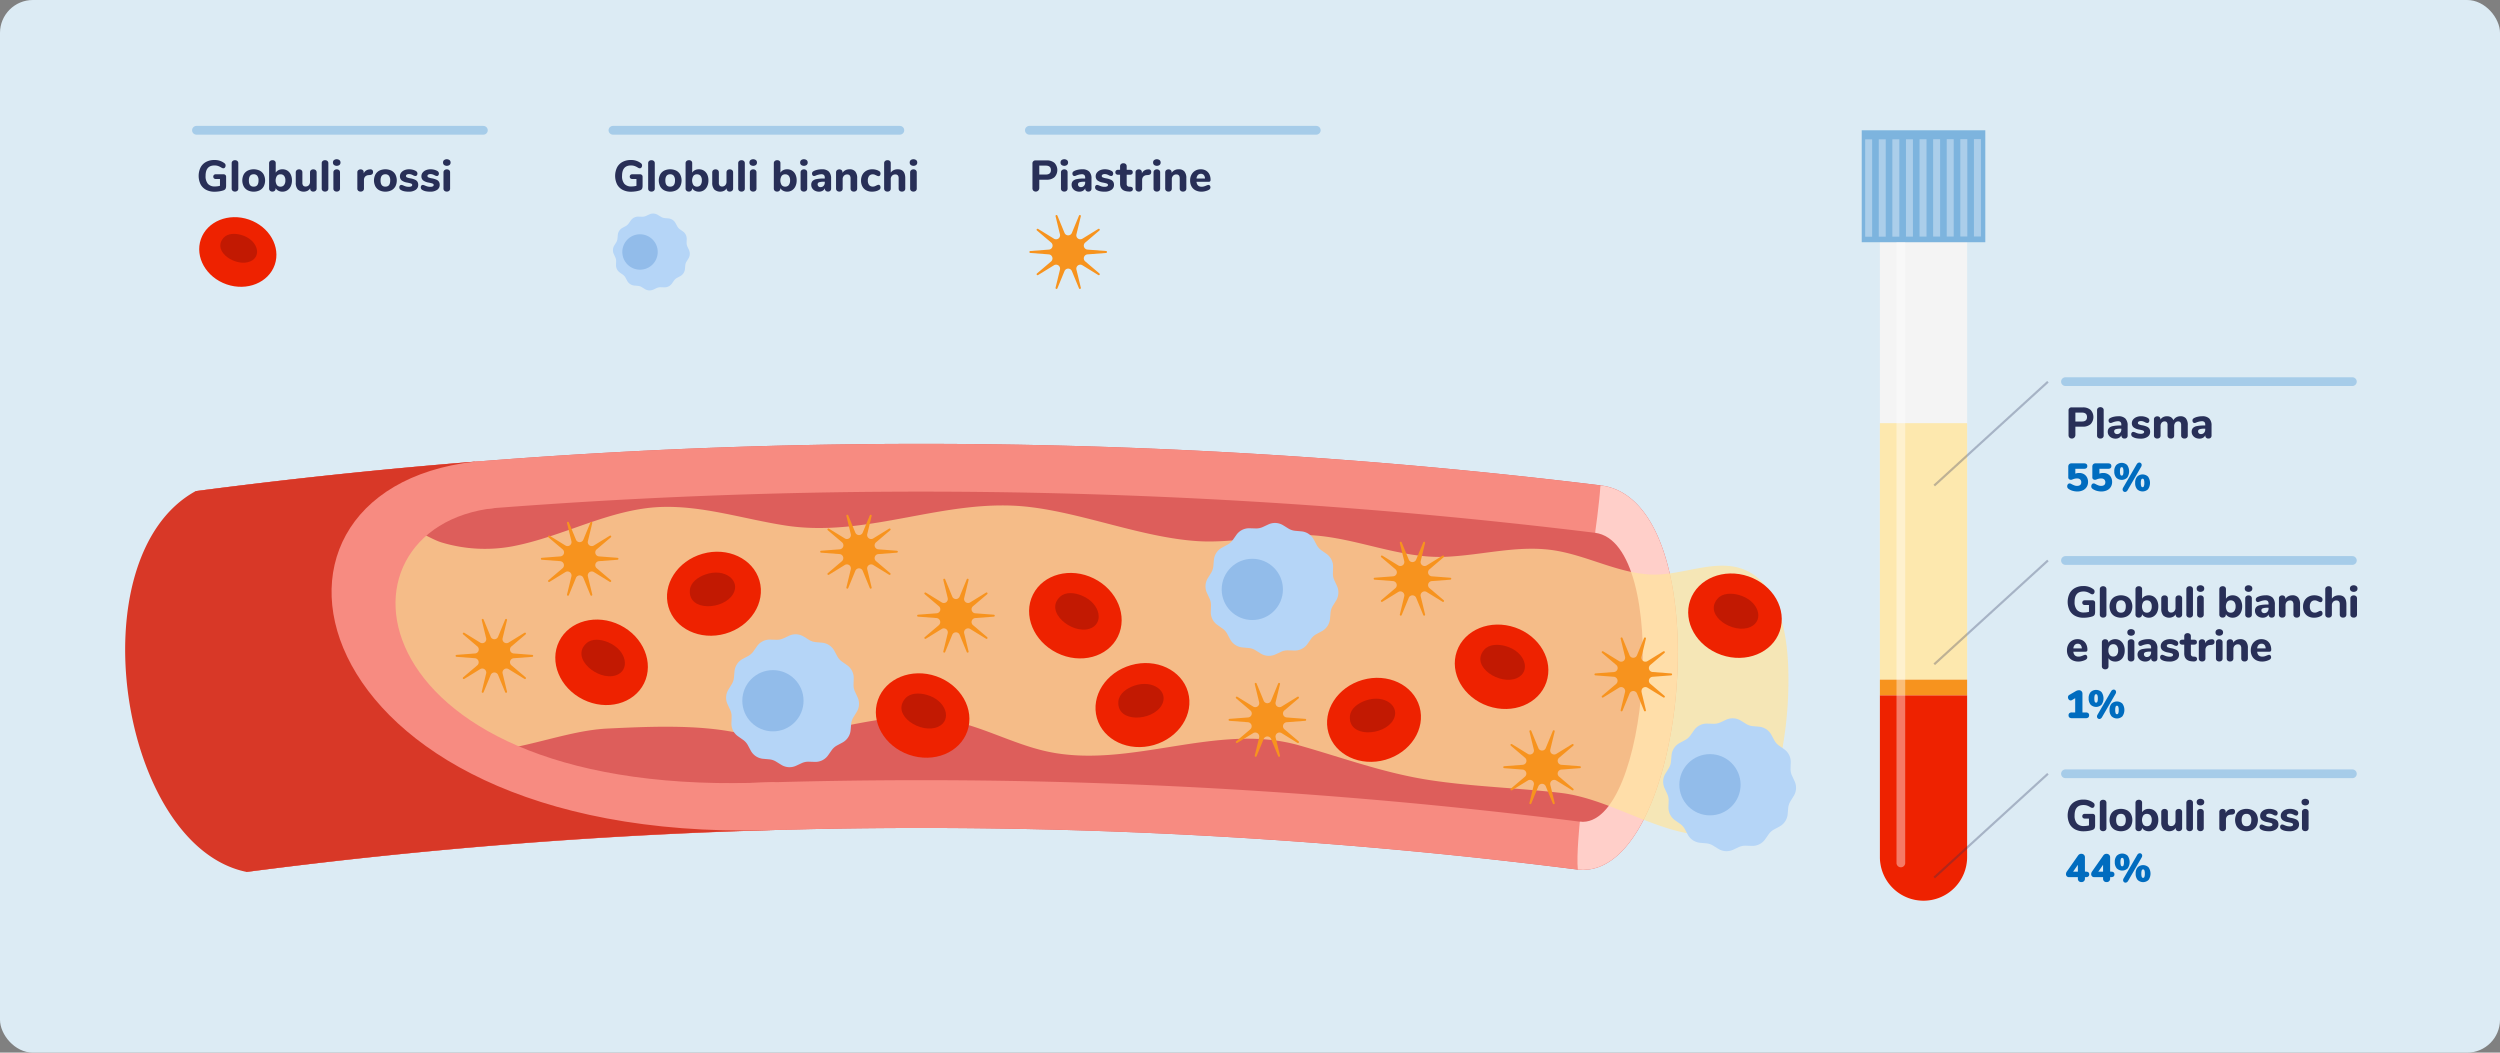 <svg xmlns="http://www.w3.org/2000/svg" viewBox="0 0 1140 480"><rect x="0" y="0" width="1140" height="480" fill="#808080" stroke="none"/><defs><style>      .cls-1 {        fill: #dcebf4;      }      .cls-10, .cls-11, .cls-2 {        fill: none;      }      .cls-3 {        fill: #f4f4f4;      }      .cls-4 {        fill: #7db4de;      }      .cls-5 {        fill: #abceea;      }      .cls-18, .cls-6 {        fill: #ffe59c;      }      .cls-6 {        opacity: 0.8;      }      .cls-7 {        fill: #e20;      }      .cls-8 {        fill: #f7931e;      }      .cls-9 {        fill: #fff;        opacity: 0.4;      }      .cls-10 {        stroke: #282f57;        stroke-miterlimit: 10;        opacity: 0.3;      }      .cls-11 {        stroke: #a6cce9;        stroke-linecap: round;        stroke-linejoin: round;        stroke-width: 4px;      }      .cls-12 {        fill: #282f57;      }      .cls-13 {        fill: #006cbf;      }      .cls-14 {        fill: #dd5e5b;      }      .cls-15 {        fill: #f78b81;      }      .cls-16 {        fill: #d83827;      }      .cls-17 {        fill: #ffcfc9;      }      .cls-18 {        opacity: 0.7;      }      .cls-19 {        fill: #c21902;      }      .cls-20 {        fill: #b5d5f7;      }      .cls-21 {        fill: #92bcea;      }    </style></defs><title>Risorsa 14</title><g id="Livello_2" data-name="Livello 2"><g id="Livello_1-2" data-name="Livello 1"><rect class="cls-1" width="1140" height="480" rx="15"></rect><path class="cls-2" d="M897.322,240.189v3.412"></path><path class="cls-3" d="M877.123,70.677A19.892,19.892,0,0,0,857.232,90.568V390.7a19.889,19.889,0,1,0,39.777,0V90.568A19.888,19.888,0,0,0,877.123,70.677Z"></path><rect class="cls-4" x="848.945" y="59.407" width="56.353" height="51.049"></rect><rect class="cls-5" x="850.522" y="63.54" width="3.178" height="44.402"></rect><rect class="cls-5" x="856.72" y="63.526" width="3.179" height="44.402"></rect><rect class="cls-5" x="862.919" y="63.513" width="3.178" height="44.402"></rect><rect class="cls-5" x="869.117" y="63.5" width="3.179" height="44.401"></rect><rect class="cls-5" x="875.315" y="63.486" width="3.178" height="44.402"></rect><rect class="cls-5" x="881.513" y="63.472" width="3.179" height="44.402"></rect><rect class="cls-5" x="887.711" y="63.459" width="3.177" height="44.402"></rect><rect class="cls-5" x="893.909" y="63.446" width="3.179" height="44.402"></rect><rect class="cls-5" x="900.108" y="63.432" width="3.179" height="44.402"></rect><rect class="cls-6" x="857.232" y="192.964" width="39.777" height="116.945"></rect><path class="cls-7" d="M857.232,390.7a19.889,19.889,0,1,0,39.777,0V317.036H857.232Z"></path><rect class="cls-8" x="857.232" y="309.91" width="39.777" height="7.126"></rect><path class="cls-9" d="M864.807,393.456a1.984,1.984,0,1,0,3.967,0V110.456h-3.967Z"></path><line class="cls-10" x1="882.009" y1="302.91" x2="933.854" y2="255.58"></line><line class="cls-10" x1="882.009" y1="221.415" x2="933.854" y2="174.085"></line><line class="cls-10" x1="882.009" y1="400.172" x2="933.854" y2="352.842"></line><line class="cls-11" x1="941.854" y1="352.842" x2="1072.678" y2="352.842"></line><g><path class="cls-12" d="M955.045,371.426a1.109,1.109,0,0,1,.329.85V376.176a4.575,4.575,0,0,1-.13,1.239,1.377,1.377,0,0,1-.449.7,2.697,2.697,0,0,1-.96.44,11.427,11.427,0,0,1-1.79.38,14.039,14.039,0,0,1-1.91.14,8.163,8.163,0,0,1-3.88-.87,5.99,5.99,0,0,1-2.521-2.5,8.906,8.906,0,0,1-.01-7.699,6.028,6.028,0,0,1,2.49-2.511,7.805,7.805,0,0,1,3.779-.88,7.187,7.187,0,0,1,4.601,1.44,1.513,1.513,0,0,1,.42.479,1.337,1.337,0,0,1,.12.601,1.397,1.397,0,0,1-.29.89.856.856,0,0,1-.69.37,1.302,1.302,0,0,1-.47-.08,3.274,3.274,0,0,1-.51-.26,6.968,6.968,0,0,0-1.54-.74,5.125,5.125,0,0,0-1.54-.22q-4.081,0-4.08,4.74a5.367,5.367,0,0,0,1.06,3.64,4.049,4.049,0,0,0,3.2,1.2,9.033,9.033,0,0,0,2.3-.3v-3.101h-1.84a1.316,1.316,0,0,1-.899-.28,1.159,1.159,0,0,1,0-1.6,1.321,1.321,0,0,1,.899-.28h3.42A1.249,1.249,0,0,1,955.045,371.426Z"></path><path class="cls-12" d="M957.942,378.656a1.302,1.302,0,0,1-.43-1.06V366.115a1.303,1.303,0,0,1,.43-1.06,1.641,1.641,0,0,1,1.09-.36,1.611,1.611,0,0,1,1.07.36,1.306,1.306,0,0,1,.43,1.06V377.596a1.305,1.305,0,0,1-.43,1.06,1.611,1.611,0,0,1-1.07.36A1.64,1.64,0,0,1,957.942,378.656Z"></path><path class="cls-12" d="M964.414,378.426a4.415,4.415,0,0,1-1.819-1.78,6.052,6.052,0,0,1,0-5.42,4.357,4.357,0,0,1,1.819-1.77,6.374,6.374,0,0,1,5.48,0,4.371,4.371,0,0,1,1.82,1.77,6.06,6.06,0,0,1,0,5.42,4.429,4.429,0,0,1-1.82,1.78,6.276,6.276,0,0,1-5.48,0Zm4.94-4.49a3.314,3.314,0,0,0-.57-2.12,1.98,1.98,0,0,0-1.63-.7q-2.2,0-2.2,2.82,0,2.82,2.2,2.82Q969.354,376.756,969.354,373.936Z"></path><path class="cls-12" d="M982.116,369.455a4.165,4.165,0,0,1,1.53,1.77,6.13,6.13,0,0,1,.55,2.67,6.263,6.263,0,0,1-.55,2.69,4.313,4.313,0,0,1-1.54,1.819,4.007,4.007,0,0,1-2.25.65,3.903,3.903,0,0,1-1.84-.43,3.068,3.068,0,0,1-1.261-1.19v.16a1.375,1.375,0,0,1-.399,1.03,1.483,1.483,0,0,1-1.08.39,1.515,1.515,0,0,1-1.09-.39,1.357,1.357,0,0,1-.41-1.03V366.075a1.27,1.27,0,0,1,.43-1,1.646,1.646,0,0,1,1.13-.38,1.526,1.526,0,0,1,1.061.36,1.228,1.228,0,0,1,.399.96v4.38a2.985,2.985,0,0,1,1.25-1.15,3.962,3.962,0,0,1,1.811-.409A4.139,4.139,0,0,1,982.116,369.455Zm-1.5,6.551a3.38,3.38,0,0,0,.58-2.11,3.169,3.169,0,0,0-.58-2.05,1.997,1.997,0,0,0-1.64-.71,1.976,1.976,0,0,0-1.641.729,4.019,4.019,0,0,0,0,4.16,1.974,1.974,0,0,0,1.641.73A1.953,1.953,0,0,0,980.616,376.006Z"></path><path class="cls-12" d="M994.642,369.256a1.347,1.347,0,0,1,.41,1.04V377.636a1.271,1.271,0,0,1-.43,1,1.618,1.618,0,0,1-1.11.38,1.423,1.423,0,0,1-1.021-.36,1.261,1.261,0,0,1-.38-.96v-.2a3.106,3.106,0,0,1-1.21,1.16,4.056,4.056,0,0,1-4.46-.63,4.583,4.583,0,0,1-.91-3.11v-4.619a1.347,1.347,0,0,1,.41-1.04,1.567,1.567,0,0,1,1.11-.38,1.528,1.528,0,0,1,1.1.38,1.365,1.365,0,0,1,.4,1.04v4.68a1.925,1.925,0,0,0,.37,1.3,1.426,1.426,0,0,0,1.13.42,1.85,1.85,0,0,0,1.43-.6,2.245,2.245,0,0,0,.55-1.58v-4.22a1.365,1.365,0,0,1,.4-1.04,1.528,1.528,0,0,1,1.1-.38A1.567,1.567,0,0,1,994.642,369.256Z"></path><path class="cls-12" d="M997.401,378.656a1.302,1.302,0,0,1-.43-1.06V366.115a1.303,1.303,0,0,1,.43-1.06,1.641,1.641,0,0,1,1.09-.36,1.611,1.611,0,0,1,1.07.36,1.306,1.306,0,0,1,.43,1.06V377.596a1.305,1.305,0,0,1-.43,1.06,1.611,1.611,0,0,1-1.07.36A1.64,1.64,0,0,1,997.401,378.656Z"></path><path class="cls-12" d="M1002.151,366.865a1.409,1.409,0,0,1-.46-1.109,1.384,1.384,0,0,1,.46-1.101,2.15,2.15,0,0,1,2.51.01,1.377,1.377,0,0,1,.471,1.091,1.413,1.413,0,0,1-.46,1.109,2.141,2.141,0,0,1-2.521,0Zm.17,11.79a1.302,1.302,0,0,1-.43-1.06v-7.3a1.292,1.292,0,0,1,.439-1.061,1.649,1.649,0,0,1,1.08-.359,1.61,1.61,0,0,1,1.07.359,1.307,1.307,0,0,1,.43,1.061v7.3a1.305,1.305,0,0,1-.43,1.06,1.611,1.611,0,0,1-1.07.36A1.64,1.64,0,0,1,1002.321,378.656Z"></path><path class="cls-12" d="M1018.821,369.146a1.178,1.178,0,0,1,.351.93,1.336,1.336,0,0,1-.32.98,1.866,1.866,0,0,1-1.14.399l-.601.061a2.277,2.277,0,0,0-1.59.72,2.355,2.355,0,0,0-.49,1.54V377.596a1.305,1.305,0,0,1-.43,1.06,1.611,1.611,0,0,1-1.07.36,1.64,1.64,0,0,1-1.09-.36,1.302,1.302,0,0,1-.43-1.06v-7.34a1.245,1.245,0,0,1,.439-1.021,1.62,1.62,0,0,1,1.061-.359,1.464,1.464,0,0,1,1,.35,1.221,1.221,0,0,1,.399.97v.54a2.785,2.785,0,0,1,1.091-1.32,3.389,3.389,0,0,1,1.59-.52l.279-.02A1.245,1.245,0,0,1,1018.821,369.146Z"></path><path class="cls-12" d="M1021.661,378.426a4.415,4.415,0,0,1-1.819-1.78,6.052,6.052,0,0,1,0-5.42,4.357,4.357,0,0,1,1.819-1.77,6.374,6.374,0,0,1,5.48,0,4.371,4.371,0,0,1,1.82,1.77,6.06,6.06,0,0,1,0,5.42,4.429,4.429,0,0,1-1.82,1.78,6.276,6.276,0,0,1-5.48,0Zm4.94-4.49a3.314,3.314,0,0,0-.57-2.12,1.98,1.98,0,0,0-1.63-.7q-2.2,0-2.2,2.82,0,2.82,2.2,2.82Q1026.602,376.756,1026.602,373.936Z"></path><path class="cls-12" d="M1032.553,378.856a4.795,4.795,0,0,1-1.58-.64,1.228,1.228,0,0,1-.46-.48,1.425,1.425,0,0,1-.16-.68,1.157,1.157,0,0,1,.261-.771.805.805,0,0,1,.64-.31,1.599,1.599,0,0,1,.521.09c.173.061.353.13.539.21a7.107,7.107,0,0,0,1.101.41,5.105,5.105,0,0,0,1.34.15,2.226,2.226,0,0,0,1.09-.221.669.669,0,0,0,.391-.6.61.61,0,0,0-.171-.45,1.555,1.555,0,0,0-.63-.31q-.46-.141-1.46-.341a5.505,5.505,0,0,1-2.56-1.02,2.386,2.386,0,0,1-.78-1.9,2.601,2.601,0,0,1,.55-1.619,3.658,3.658,0,0,1,1.511-1.131,5.459,5.459,0,0,1,2.159-.409,6.469,6.469,0,0,1,1.681.22,5.362,5.362,0,0,1,1.46.62,1.335,1.335,0,0,1,.359,1.92.795.795,0,0,1-.64.319,2.334,2.334,0,0,1-1.1-.359,5.918,5.918,0,0,0-.91-.391,3.247,3.247,0,0,0-.97-.13,1.807,1.807,0,0,0-.98.23.712.712,0,0,0-.36.63.693.693,0,0,0,.42.64,6.531,6.531,0,0,0,1.62.44,8.799,8.799,0,0,1,2.101.63,2.54,2.54,0,0,1,1.1.93,2.703,2.703,0,0,1,.34,1.42,2.644,2.644,0,0,1-1.17,2.261,5.262,5.262,0,0,1-3.13.84A9.91,9.91,0,0,1,1032.553,378.856Z"></path><path class="cls-12" d="M1041.945,378.856a4.795,4.795,0,0,1-1.58-.64,1.228,1.228,0,0,1-.46-.48,1.425,1.425,0,0,1-.16-.68,1.157,1.157,0,0,1,.261-.771.805.805,0,0,1,.64-.31,1.599,1.599,0,0,1,.521.09c.173.061.353.13.539.21a7.107,7.107,0,0,0,1.101.41,5.105,5.105,0,0,0,1.34.15,2.226,2.226,0,0,0,1.09-.221.669.669,0,0,0,.391-.6.61.61,0,0,0-.171-.45,1.555,1.555,0,0,0-.63-.31q-.46-.141-1.46-.341a5.505,5.505,0,0,1-2.56-1.02,2.386,2.386,0,0,1-.78-1.9,2.601,2.601,0,0,1,.55-1.619,3.658,3.658,0,0,1,1.511-1.131,5.459,5.459,0,0,1,2.159-.409,6.469,6.469,0,0,1,1.681.22,5.362,5.362,0,0,1,1.46.62,1.335,1.335,0,0,1,.359,1.92.795.795,0,0,1-.64.319,2.334,2.334,0,0,1-1.1-.359,5.918,5.918,0,0,0-.91-.391,3.247,3.247,0,0,0-.97-.13,1.807,1.807,0,0,0-.98.23.712.712,0,0,0-.36.63.693.693,0,0,0,.42.64,6.531,6.531,0,0,0,1.62.44,8.799,8.799,0,0,1,2.101.63,2.54,2.54,0,0,1,1.1.93,2.703,2.703,0,0,1,.34,1.42,2.644,2.644,0,0,1-1.17,2.261,5.262,5.262,0,0,1-3.13.84A9.91,9.91,0,0,1,1041.945,378.856Z"></path><path class="cls-12" d="M1049.955,366.865a1.409,1.409,0,0,1-.46-1.109,1.384,1.384,0,0,1,.46-1.101,2.15,2.15,0,0,1,2.51.01,1.377,1.377,0,0,1,.471,1.091,1.413,1.413,0,0,1-.46,1.109,2.141,2.141,0,0,1-2.521,0Zm.17,11.79a1.302,1.302,0,0,1-.43-1.06v-7.3a1.292,1.292,0,0,1,.439-1.061,1.649,1.649,0,0,1,1.08-.359,1.61,1.61,0,0,1,1.07.359,1.307,1.307,0,0,1,.43,1.061v7.3a1.305,1.305,0,0,1-.43,1.06,1.611,1.611,0,0,1-1.07.36A1.64,1.64,0,0,1,1050.125,378.656Z"></path></g><g><path class="cls-13" d="M952.689,398.707q0,1.279-1.566,1.278h-.395v.611a1.581,1.581,0,0,1-.451,1.225,1.66,1.66,0,0,1-1.17.414,1.626,1.626,0,0,1-1.16-.414,1.598,1.598,0,0,1-.441-1.225v-.611h-4.014a1.348,1.348,0,0,1-1.025-.396,1.377,1.377,0,0,1-.379-.99,2.018,2.018,0,0,1,.396-1.188l5.148-7.344a1.657,1.657,0,0,1,.639-.55,1.799,1.799,0,0,1,.801-.188,1.701,1.701,0,0,1,1.17.432,1.53,1.53,0,0,1,.486,1.206v6.498h.395Q952.69,397.465,952.689,398.707Zm-7.344-1.242h2.16v-3.114Z"></path><path class="cls-13" d="M964.18,398.707q0,1.279-1.566,1.278h-.396v.611a1.587,1.587,0,0,1-.449,1.225,1.666,1.666,0,0,1-1.17.414,1.634,1.634,0,0,1-1.162-.414,1.605,1.605,0,0,1-.439-1.225v-.611h-4.016a1.348,1.348,0,0,1-1.025-.396,1.376,1.376,0,0,1-.377-.99,2.016,2.016,0,0,1,.395-1.188l5.148-7.344a1.657,1.657,0,0,1,.639-.55,1.805,1.805,0,0,1,.801-.188,1.695,1.695,0,0,1,1.17.432,1.53,1.53,0,0,1,.486,1.206v6.498h.396Q964.181,397.465,964.18,398.707Zm-7.344-1.242h2.16v-3.114Z"></path><path class="cls-13" d="M965.242,395.971a4.213,4.213,0,0,1-.898-2.897,4.122,4.122,0,0,1,.898-2.854,3.589,3.589,0,0,1,4.969,0,5.056,5.056,0,0,1,0,5.76,3.577,3.577,0,0,1-4.969-.009Zm3.088-1.377a4.22,4.22,0,0,0,.189-1.503,3.867,3.867,0,0,0-.199-1.467.627.627,0,0,0-1.197,0,4.09,4.09,0,0,0-.188,1.467,4.23,4.23,0,0,0,.188,1.503.633.633,0,0,0,1.207,0Zm1.529,7.695a1.185,1.185,0,0,1-.639.198,1.04,1.04,0,0,1-.756-.324,1.073,1.073,0,0,1-.324-.792,1.669,1.669,0,0,1,.252-.846l6.174-10.656a1.718,1.718,0,0,1,.549-.594,1.187,1.187,0,0,1,.639-.198,1.043,1.043,0,0,1,.766.314,1.082,1.082,0,0,1,.314.802,1.675,1.675,0,0,1-.252.846l-6.174,10.656A1.7,1.7,0,0,1,969.859,402.289Zm4.906-1.044a4.205,4.205,0,0,1-.9-2.898,4.112,4.112,0,0,1,.9-2.853,3.586,3.586,0,0,1,4.967,0,5.056,5.056,0,0,1,0,5.76,3.575,3.575,0,0,1-4.967-.009Zm3.086-1.377a4.175,4.175,0,0,0,.189-1.503,3.997,3.997,0,0,0-.197-1.477.641.641,0,0,0-.596-.45.629.629,0,0,0-.602.441,4.107,4.107,0,0,0-.189,1.485,4.175,4.175,0,0,0,.189,1.503.632.632,0,0,0,1.205,0Z"></path></g><line class="cls-11" x1="941.855" y1="174.027" x2="1072.678" y2="174.027"></line><g><path class="cls-12" d="M943.676,199.567a1.54,1.54,0,0,1-.42-1.141V187.227a1.324,1.324,0,0,1,1.46-1.46h5.02a5.145,5.145,0,0,1,3.58,1.159,4.74,4.74,0,0,1,0,6.48,5.141,5.141,0,0,1-3.58,1.16H946.375V198.426a1.613,1.613,0,0,1-2.699,1.141Zm5.66-7.36q2.339,0,2.34-2.02,0-2.041-2.34-2.04H946.375v4.06Z"></path><path class="cls-12" d="M956.691,199.626a1.302,1.302,0,0,1-.43-1.06V187.086a1.303,1.303,0,0,1,.43-1.06,1.64,1.64,0,0,1,1.09-.36,1.611,1.611,0,0,1,1.07.36,1.306,1.306,0,0,1,.43,1.06v11.48a1.305,1.305,0,0,1-.43,1.06,1.611,1.611,0,0,1-1.07.36A1.64,1.64,0,0,1,956.691,199.626Z"></path><path class="cls-12" d="M969.164,190.857a4.399,4.399,0,0,1,1.04,3.21v4.52a1.372,1.372,0,0,1-.38,1.03,1.456,1.456,0,0,1-1.061.37,1.395,1.395,0,0,1-1.03-.39,1.369,1.369,0,0,1-.39-1.011v-.14a2.358,2.358,0,0,1-1,1.16,3.134,3.134,0,0,1-1.64.42,4.034,4.034,0,0,1-1.811-.4,3.159,3.159,0,0,1-1.279-1.12,2.861,2.861,0,0,1-.471-1.6,2.476,2.476,0,0,1,.55-1.7,3.29,3.29,0,0,1,1.771-.899,15.642,15.642,0,0,1,3.34-.28h.521v-.36a1.703,1.703,0,0,0-.37-1.22,1.671,1.671,0,0,0-1.23-.38,7.875,7.875,0,0,0-2.479.6,1.879,1.879,0,0,1-.78.22.864.864,0,0,1-.7-.31,1.219,1.219,0,0,1-.26-.81,1.132,1.132,0,0,1,.18-.66,1.669,1.669,0,0,1,.58-.48,6.494,6.494,0,0,1,1.71-.6,9.341,9.341,0,0,1,1.99-.22A4.333,4.333,0,0,1,969.164,190.857Zm-2.38,6.5a2.181,2.181,0,0,0,.54-1.53v-.34h-.341a6.842,6.842,0,0,0-2.27.26.942.942,0,0,0-.65.94,1.195,1.195,0,0,0,.37.91,1.3,1.3,0,0,0,.931.35A1.834,1.834,0,0,0,966.784,197.357Z"></path><path class="cls-12" d="M974.041,199.826a4.794,4.794,0,0,1-1.58-.64,1.228,1.228,0,0,1-.46-.48,1.425,1.425,0,0,1-.16-.68,1.157,1.157,0,0,1,.261-.771.805.805,0,0,1,.64-.31,1.599,1.599,0,0,1,.521.09c.173.061.353.13.539.21a7.107,7.107,0,0,0,1.101.41,5.105,5.105,0,0,0,1.34.15,2.226,2.226,0,0,0,1.09-.221.669.669,0,0,0,.391-.6.61.61,0,0,0-.171-.45,1.555,1.555,0,0,0-.63-.31q-.46-.141-1.46-.341a5.505,5.505,0,0,1-2.56-1.02,2.386,2.386,0,0,1-.78-1.9,2.601,2.601,0,0,1,.55-1.619,3.658,3.658,0,0,1,1.511-1.131,5.46,5.46,0,0,1,2.159-.409,6.469,6.469,0,0,1,1.681.22,5.362,5.362,0,0,1,1.46.62,1.335,1.335,0,0,1,.359,1.92.795.795,0,0,1-.64.319,2.334,2.334,0,0,1-1.1-.359,5.917,5.917,0,0,0-.91-.391,3.247,3.247,0,0,0-.97-.13,1.807,1.807,0,0,0-.98.23.712.712,0,0,0-.36.63.693.693,0,0,0,.42.64,6.532,6.532,0,0,0,1.62.44,8.799,8.799,0,0,1,2.101.63,2.54,2.54,0,0,1,1.1.93,2.703,2.703,0,0,1,.34,1.42,2.644,2.644,0,0,1-1.17,2.261,5.262,5.262,0,0,1-3.13.84A9.909,9.909,0,0,1,974.041,199.826Z"></path><path class="cls-12" d="M996.763,190.777a4.732,4.732,0,0,1,.86,3.17v4.62a1.317,1.317,0,0,1-.42,1.06,1.602,1.602,0,0,1-1.08.36,1.648,1.648,0,0,1-1.08-.36,1.29,1.29,0,0,1-.44-1.06v-4.66a2.118,2.118,0,0,0-.329-1.35,1.25,1.25,0,0,0-1.011-.391,1.679,1.679,0,0,0-1.34.58,2.405,2.405,0,0,0-.5,1.62v4.2a1.317,1.317,0,0,1-.42,1.06,1.6,1.6,0,0,1-1.08.36,1.648,1.648,0,0,1-1.08-.36,1.29,1.29,0,0,1-.439-1.06v-4.66a2.117,2.117,0,0,0-.33-1.35,1.25,1.25,0,0,0-1.011-.391,1.679,1.679,0,0,0-1.34.58,2.405,2.405,0,0,0-.5,1.62v4.2a1.305,1.305,0,0,1-.43,1.06,1.611,1.611,0,0,1-1.07.36,1.65,1.65,0,0,1-1.08-.36,1.29,1.29,0,0,1-.439-1.06v-7.34a1.23,1.23,0,0,1,.45-1.021,1.687,1.687,0,0,1,1.09-.359,1.464,1.464,0,0,1,1,.35,1.221,1.221,0,0,1,.399.97v.2a3.216,3.216,0,0,1,1.25-1.16,3.742,3.742,0,0,1,1.75-.399,3.466,3.466,0,0,1,1.79.43,2.782,2.782,0,0,1,1.13,1.39,3.397,3.397,0,0,1,1.311-1.33,3.797,3.797,0,0,1,1.93-.489A3.115,3.115,0,0,1,996.763,190.777Z"></path><path class="cls-12" d="M1007.428,190.857a4.399,4.399,0,0,1,1.04,3.21v4.52a1.372,1.372,0,0,1-.38,1.03,1.456,1.456,0,0,1-1.061.37,1.395,1.395,0,0,1-1.03-.39,1.369,1.369,0,0,1-.39-1.011v-.14a2.357,2.357,0,0,1-1,1.16,3.134,3.134,0,0,1-1.64.42,4.034,4.034,0,0,1-1.811-.4,3.159,3.159,0,0,1-1.279-1.12,2.861,2.861,0,0,1-.471-1.6,2.476,2.476,0,0,1,.55-1.7,3.29,3.29,0,0,1,1.771-.899,15.642,15.642,0,0,1,3.34-.28h.521v-.36a1.703,1.703,0,0,0-.37-1.22,1.671,1.671,0,0,0-1.23-.38,7.875,7.875,0,0,0-2.479.6,1.879,1.879,0,0,1-.78.22.864.864,0,0,1-.7-.31,1.219,1.219,0,0,1-.26-.81,1.132,1.132,0,0,1,.18-.66,1.669,1.669,0,0,1,.58-.48,6.494,6.494,0,0,1,1.71-.6,9.341,9.341,0,0,1,1.99-.22A4.333,4.333,0,0,1,1007.428,190.857Zm-2.38,6.5a2.181,2.181,0,0,0,.54-1.53v-.34h-.341a6.842,6.842,0,0,0-2.27.26.942.942,0,0,0-.65.94,1.195,1.195,0,0,0,.37.91,1.3,1.3,0,0,0,.931.35A1.834,1.834,0,0,0,1005.048,197.357Z"></path></g><g><path class="cls-13" d="M950.216,216.187a3.648,3.648,0,0,1,1.422,1.44,4.335,4.335,0,0,1,.513,2.133,4.256,4.256,0,0,1-.612,2.286,4.039,4.039,0,0,1-1.728,1.529,5.839,5.839,0,0,1-2.574.54,7.513,7.513,0,0,1-2.187-.323,5.967,5.967,0,0,1-1.846-.9,1.594,1.594,0,0,1-.423-.495,1.337,1.337,0,0,1-.135-.621,1.475,1.475,0,0,1,.306-.944.931.931,0,0,1,.756-.388,1.221,1.221,0,0,1,.45.072,5.311,5.311,0,0,1,.54.271l.36.18a9.993,9.993,0,0,0,1.017.432,2.977,2.977,0,0,0,.999.162,2.3,2.3,0,0,0,1.494-.405,1.557,1.557,0,0,0,.486-1.269,1.601,1.601,0,0,0-.504-1.26,2.037,2.037,0,0,0-1.404-.45,4.954,4.954,0,0,0-.981.09,6.389,6.389,0,0,0-1.034.324,1.724,1.724,0,0,1-.811.198,1.243,1.243,0,0,1-.846-.298.983.983,0,0,1-.342-.782v-4.878a1.561,1.561,0,0,1,.396-1.152,1.535,1.535,0,0,1,1.134-.396h5.58q1.566,0,1.566,1.242,0,1.261-1.566,1.26h-3.888v2.215a4.485,4.485,0,0,1,1.782-.324A4.162,4.162,0,0,1,950.216,216.187Z"></path><path class="cls-13" d="M961.19,216.187a3.648,3.648,0,0,1,1.422,1.44,4.335,4.335,0,0,1,.513,2.133,4.256,4.256,0,0,1-.612,2.286,4.039,4.039,0,0,1-1.728,1.529,5.839,5.839,0,0,1-2.574.54,7.513,7.513,0,0,1-2.187-.323,5.967,5.967,0,0,1-1.846-.9,1.594,1.594,0,0,1-.423-.495,1.337,1.337,0,0,1-.135-.621,1.475,1.475,0,0,1,.306-.944.931.931,0,0,1,.756-.388,1.221,1.221,0,0,1,.45.072,5.311,5.311,0,0,1,.54.271l.36.18a9.993,9.993,0,0,0,1.017.432,2.977,2.977,0,0,0,.999.162,2.3,2.3,0,0,0,1.494-.405,1.557,1.557,0,0,0,.486-1.269,1.601,1.601,0,0,0-.504-1.26,2.037,2.037,0,0,0-1.404-.45,4.954,4.954,0,0,0-.981.09,6.389,6.389,0,0,0-1.034.324,1.724,1.724,0,0,1-.811.198,1.242,1.242,0,0,1-.846-.298.983.983,0,0,1-.342-.782v-4.878a1.561,1.561,0,0,1,.396-1.152,1.535,1.535,0,0,1,1.134-.396h5.58q1.566,0,1.566,1.242,0,1.261-1.566,1.26h-3.888v2.215a4.485,4.485,0,0,1,1.782-.324A4.162,4.162,0,0,1,961.19,216.187Z"></path><path class="cls-13" d="M965.013,217.816a4.213,4.213,0,0,1-.899-2.897,4.122,4.122,0,0,1,.899-2.854,3.587,3.587,0,0,1,4.968,0,5.056,5.056,0,0,1,0,5.76,3.576,3.576,0,0,1-4.968-.009Zm3.087-1.377a4.197,4.197,0,0,0,.189-1.503,3.892,3.892,0,0,0-.198-1.467.627.627,0,0,0-1.197,0,4.063,4.063,0,0,0-.188,1.467,4.202,4.202,0,0,0,.188,1.503.633.633,0,0,0,1.206,0Zm1.53,7.695a1.19,1.19,0,0,1-.639.198,1.04,1.04,0,0,1-.757-.324,1.076,1.076,0,0,1-.323-.792,1.669,1.669,0,0,1,.252-.846l6.174-10.656a1.7,1.7,0,0,1,.549-.594,1.182,1.182,0,0,1,.639-.198,1.047,1.047,0,0,1,.766.314,1.086,1.086,0,0,1,.314.802,1.675,1.675,0,0,1-.252.846l-6.174,10.656A1.709,1.709,0,0,1,969.63,224.134Zm4.905-1.044a4.209,4.209,0,0,1-.9-2.898,4.117,4.117,0,0,1,.9-2.853,3.587,3.587,0,0,1,4.968,0,5.06,5.06,0,0,1,0,5.76,3.576,3.576,0,0,1-4.968-.009Zm3.087-1.377a4.202,4.202,0,0,0,.188-1.503,3.976,3.976,0,0,0-.197-1.477.64.64,0,0,0-.595-.45.63.63,0,0,0-.603.441,4.128,4.128,0,0,0-.189,1.485,4.197,4.197,0,0,0,.189,1.503.633.633,0,0,0,1.206,0Z"></path></g><line class="cls-11" x1="941.854" y1="255.58" x2="1072.678" y2="255.58"></line><g><path class="cls-12" d="M955.045,274.047a1.109,1.109,0,0,1,.329.85v3.9a4.575,4.575,0,0,1-.13,1.239,1.377,1.377,0,0,1-.449.7,2.698,2.698,0,0,1-.96.44,11.427,11.427,0,0,1-1.79.38,14.039,14.039,0,0,1-1.91.14,8.163,8.163,0,0,1-3.88-.87,5.99,5.99,0,0,1-2.521-2.5,8.906,8.906,0,0,1-.01-7.699,6.028,6.028,0,0,1,2.49-2.511,7.805,7.805,0,0,1,3.779-.88,7.187,7.187,0,0,1,4.601,1.44,1.513,1.513,0,0,1,.42.479,1.337,1.337,0,0,1,.12.601,1.397,1.397,0,0,1-.29.89.856.856,0,0,1-.69.37,1.302,1.302,0,0,1-.47-.08,3.274,3.274,0,0,1-.51-.26,6.968,6.968,0,0,0-1.54-.74,5.125,5.125,0,0,0-1.54-.22q-4.081,0-4.08,4.74a5.367,5.367,0,0,0,1.06,3.64,4.049,4.049,0,0,0,3.2,1.2,9.033,9.033,0,0,0,2.3-.3v-3.101h-1.84a1.316,1.316,0,0,1-.899-.28,1.159,1.159,0,0,1,0-1.6,1.321,1.321,0,0,1,.899-.28h3.42A1.249,1.249,0,0,1,955.045,274.047Z"></path><path class="cls-12" d="M957.942,281.277a1.302,1.302,0,0,1-.43-1.06V268.737a1.303,1.303,0,0,1,.43-1.06,1.64,1.64,0,0,1,1.09-.36,1.611,1.611,0,0,1,1.07.36,1.306,1.306,0,0,1,.43,1.06v11.48a1.305,1.305,0,0,1-.43,1.06,1.611,1.611,0,0,1-1.07.36A1.641,1.641,0,0,1,957.942,281.277Z"></path><path class="cls-12" d="M964.414,281.047a4.415,4.415,0,0,1-1.819-1.78,6.052,6.052,0,0,1,0-5.42,4.357,4.357,0,0,1,1.819-1.771,6.374,6.374,0,0,1,5.48,0,4.371,4.371,0,0,1,1.82,1.771,6.06,6.06,0,0,1,0,5.42,4.429,4.429,0,0,1-1.82,1.78,6.275,6.275,0,0,1-5.48,0Zm4.94-4.49a3.314,3.314,0,0,0-.57-2.12,1.98,1.98,0,0,0-1.63-.7q-2.2,0-2.2,2.82,0,2.82,2.2,2.82Q969.354,279.377,969.354,276.557Z"></path><path class="cls-12" d="M982.116,272.076a4.165,4.165,0,0,1,1.53,1.771,6.13,6.13,0,0,1,.55,2.67,6.263,6.263,0,0,1-.55,2.69,4.313,4.313,0,0,1-1.54,1.819,4.007,4.007,0,0,1-2.25.65,3.903,3.903,0,0,1-1.84-.43,3.068,3.068,0,0,1-1.261-1.19v.16a1.375,1.375,0,0,1-.399,1.03,1.483,1.483,0,0,1-1.08.39,1.515,1.515,0,0,1-1.09-.39,1.357,1.357,0,0,1-.41-1.03V268.697a1.27,1.27,0,0,1,.43-1,1.646,1.646,0,0,1,1.13-.38,1.526,1.526,0,0,1,1.061.36,1.228,1.228,0,0,1,.399.96v4.38a2.985,2.985,0,0,1,1.25-1.15,3.962,3.962,0,0,1,1.811-.409A4.139,4.139,0,0,1,982.116,272.076Zm-1.5,6.551a3.38,3.38,0,0,0,.58-2.11,3.169,3.169,0,0,0-.58-2.05,1.997,1.997,0,0,0-1.64-.71,1.976,1.976,0,0,0-1.641.73,4.019,4.019,0,0,0,0,4.16,1.974,1.974,0,0,0,1.641.73A1.953,1.953,0,0,0,980.616,278.627Z"></path><path class="cls-12" d="M994.642,271.877a1.347,1.347,0,0,1,.41,1.04v7.34a1.271,1.271,0,0,1-.43,1,1.618,1.618,0,0,1-1.11.38,1.423,1.423,0,0,1-1.021-.36,1.261,1.261,0,0,1-.38-.96v-.2a3.106,3.106,0,0,1-1.21,1.16,4.056,4.056,0,0,1-4.46-.63,4.583,4.583,0,0,1-.91-3.11v-4.619a1.347,1.347,0,0,1,.41-1.04,1.567,1.567,0,0,1,1.11-.38,1.528,1.528,0,0,1,1.1.38,1.365,1.365,0,0,1,.4,1.04v4.68a1.925,1.925,0,0,0,.37,1.3,1.426,1.426,0,0,0,1.13.42,1.85,1.85,0,0,0,1.43-.6,2.245,2.245,0,0,0,.55-1.58v-4.22a1.365,1.365,0,0,1,.4-1.04,1.528,1.528,0,0,1,1.1-.38A1.567,1.567,0,0,1,994.642,271.877Z"></path><path class="cls-12" d="M997.401,281.277a1.302,1.302,0,0,1-.43-1.06V268.737a1.303,1.303,0,0,1,.43-1.06,1.64,1.64,0,0,1,1.09-.36,1.611,1.611,0,0,1,1.07.36,1.306,1.306,0,0,1,.43,1.06v11.48a1.305,1.305,0,0,1-.43,1.06,1.611,1.611,0,0,1-1.07.36A1.641,1.641,0,0,1,997.401,281.277Z"></path><path class="cls-12" d="M1002.151,269.487a1.409,1.409,0,0,1-.46-1.109,1.384,1.384,0,0,1,.46-1.101,2.15,2.15,0,0,1,2.51.01,1.377,1.377,0,0,1,.471,1.091,1.413,1.413,0,0,1-.46,1.109,2.141,2.141,0,0,1-2.521,0Zm.17,11.79a1.302,1.302,0,0,1-.43-1.06v-7.3a1.292,1.292,0,0,1,.439-1.061,1.649,1.649,0,0,1,1.08-.359,1.61,1.61,0,0,1,1.07.359,1.307,1.307,0,0,1,.43,1.061v7.3a1.305,1.305,0,0,1-.43,1.06,1.611,1.611,0,0,1-1.07.36A1.641,1.641,0,0,1,1002.321,281.277Z"></path><path class="cls-12" d="M1020.352,272.076a4.165,4.165,0,0,1,1.53,1.771,6.13,6.13,0,0,1,.55,2.67,6.263,6.263,0,0,1-.55,2.69,4.313,4.313,0,0,1-1.54,1.819,4.007,4.007,0,0,1-2.25.65,3.903,3.903,0,0,1-1.84-.43,3.068,3.068,0,0,1-1.261-1.19v.16a1.375,1.375,0,0,1-.399,1.03,1.483,1.483,0,0,1-1.08.39,1.515,1.515,0,0,1-1.09-.39,1.357,1.357,0,0,1-.41-1.03V268.697a1.27,1.27,0,0,1,.43-1,1.646,1.646,0,0,1,1.13-.38,1.526,1.526,0,0,1,1.061.36,1.228,1.228,0,0,1,.399.96v4.38a2.985,2.985,0,0,1,1.25-1.15,3.962,3.962,0,0,1,1.811-.409A4.139,4.139,0,0,1,1020.352,272.076Zm-1.5,6.551a3.38,3.38,0,0,0,.58-2.11,3.169,3.169,0,0,0-.58-2.05,1.997,1.997,0,0,0-1.64-.71,1.976,1.976,0,0,0-1.641.73,4.019,4.019,0,0,0,0,4.16,1.974,1.974,0,0,0,1.641.73A1.953,1.953,0,0,0,1018.852,278.627Z"></path><path class="cls-12" d="M1024.079,269.487a1.409,1.409,0,0,1-.46-1.109,1.384,1.384,0,0,1,.46-1.101,2.15,2.15,0,0,1,2.51.01,1.377,1.377,0,0,1,.471,1.091,1.413,1.413,0,0,1-.46,1.109,2.141,2.141,0,0,1-2.521,0Zm.17,11.79a1.302,1.302,0,0,1-.43-1.06v-7.3a1.292,1.292,0,0,1,.439-1.061,1.649,1.649,0,0,1,1.08-.359,1.61,1.61,0,0,1,1.07.359,1.307,1.307,0,0,1,.43,1.061v7.3a1.305,1.305,0,0,1-.43,1.06,1.611,1.611,0,0,1-1.07.36A1.641,1.641,0,0,1,1024.249,281.277Z"></path><path class="cls-12" d="M1036.298,272.507a4.399,4.399,0,0,1,1.04,3.21v4.52a1.372,1.372,0,0,1-.38,1.03,1.456,1.456,0,0,1-1.061.37,1.395,1.395,0,0,1-1.03-.39,1.369,1.369,0,0,1-.39-1.011v-.14a2.358,2.358,0,0,1-1,1.16,3.134,3.134,0,0,1-1.64.42,4.035,4.035,0,0,1-1.811-.4,3.159,3.159,0,0,1-1.279-1.12,2.861,2.861,0,0,1-.471-1.6,2.476,2.476,0,0,1,.55-1.7,3.29,3.29,0,0,1,1.771-.899,15.642,15.642,0,0,1,3.34-.28h.521v-.36a1.703,1.703,0,0,0-.37-1.22,1.671,1.671,0,0,0-1.23-.38,7.875,7.875,0,0,0-2.479.6,1.879,1.879,0,0,1-.78.22.864.864,0,0,1-.7-.31,1.219,1.219,0,0,1-.26-.81,1.132,1.132,0,0,1,.18-.66,1.669,1.669,0,0,1,.58-.48,6.494,6.494,0,0,1,1.71-.6,9.341,9.341,0,0,1,1.99-.22A4.333,4.333,0,0,1,1036.298,272.507Zm-2.38,6.5a2.181,2.181,0,0,0,.54-1.53V277.137h-.341a6.842,6.842,0,0,0-2.27.26.942.942,0,0,0-.65.94,1.195,1.195,0,0,0,.37.91,1.3,1.3,0,0,0,.931.35A1.834,1.834,0,0,0,1033.918,279.007Z"></path><path class="cls-12" d="M1047.968,272.487a4.778,4.778,0,0,1,.859,3.11v4.62a1.348,1.348,0,0,1-.41,1.04,1.57,1.57,0,0,1-1.109.38,1.535,1.535,0,0,1-1.101-.38,1.366,1.366,0,0,1-.399-1.04v-4.48a2.33,2.33,0,0,0-.37-1.46,1.389,1.389,0,0,0-1.15-.46,1.984,1.984,0,0,0-1.51.601,2.225,2.225,0,0,0-.57,1.6v4.2a1.366,1.366,0,0,1-.399,1.04,1.537,1.537,0,0,1-1.101.38,1.567,1.567,0,0,1-1.109-.38,1.348,1.348,0,0,1-.41-1.04v-7.34a1.268,1.268,0,0,1,.43-1,1.612,1.612,0,0,1,1.11-.38,1.409,1.409,0,0,1,1.01.369,1.253,1.253,0,0,1,.39.95v.28a3.435,3.435,0,0,1,1.351-1.22,4.078,4.078,0,0,1,1.87-.42A3.221,3.221,0,0,1,1047.968,272.487Z"></path><path class="cls-12" d="M1052.549,281.057a4.239,4.239,0,0,1-1.75-1.76,5.596,5.596,0,0,1-.61-2.681,5.487,5.487,0,0,1,.65-2.71,4.51,4.51,0,0,1,1.83-1.81,5.612,5.612,0,0,1,2.72-.64,6.131,6.131,0,0,1,1.61.22,5.389,5.389,0,0,1,1.45.62,1.232,1.232,0,0,1,.619,1.12,1.407,1.407,0,0,1-.239.85.755.755,0,0,1-.641.33,1.335,1.335,0,0,1-.489-.09q-.231-.091-.61-.271a6.338,6.338,0,0,0-.75-.34,2.181,2.181,0,0,0-.75-.12,2.097,2.097,0,0,0-1.71.71,3.167,3.167,0,0,0-.59,2.07,3.208,3.208,0,0,0,.59,2.08,2.083,2.083,0,0,0,1.71.72,2.28,2.28,0,0,0,.74-.109,5.906,5.906,0,0,0,.779-.351c.254-.12.453-.21.601-.27a1.244,1.244,0,0,1,.479-.091.754.754,0,0,1,.63.341,1.409,1.409,0,0,1,.25.859,1.188,1.188,0,0,1-.619,1.101,5.364,5.364,0,0,1-1.48.62,6.924,6.924,0,0,1-1.76.22A5.484,5.484,0,0,1,1052.549,281.057Z"></path><path class="cls-12" d="M1069.954,275.597v4.62a1.348,1.348,0,0,1-.41,1.04,1.57,1.57,0,0,1-1.109.38,1.535,1.535,0,0,1-1.101-.38,1.366,1.366,0,0,1-.399-1.04V275.557a1.97,1.97,0,0,0-.37-1.31,1.436,1.436,0,0,0-1.15-.431,1.984,1.984,0,0,0-1.51.601,2.225,2.225,0,0,0-.57,1.6v4.2a1.366,1.366,0,0,1-.399,1.04,1.537,1.537,0,0,1-1.101.38,1.567,1.567,0,0,1-1.109-.38,1.348,1.348,0,0,1-.41-1.04V268.697a1.27,1.27,0,0,1,.43-1,1.646,1.646,0,0,1,1.13-.38,1.526,1.526,0,0,1,1.061.36,1.228,1.228,0,0,1,.399.96v4.36a3.33,3.33,0,0,1,1.34-1.15,4.284,4.284,0,0,1,1.86-.39Q1069.955,271.457,1069.954,275.597Z"></path><path class="cls-12" d="M1072.034,269.487a1.409,1.409,0,0,1-.46-1.109,1.384,1.384,0,0,1,.46-1.101,2.15,2.15,0,0,1,2.51.01,1.377,1.377,0,0,1,.471,1.091,1.413,1.413,0,0,1-.46,1.109,2.141,2.141,0,0,1-2.521,0Zm.17,11.79a1.302,1.302,0,0,1-.43-1.06v-7.3a1.292,1.292,0,0,1,.439-1.061,1.649,1.649,0,0,1,1.08-.359,1.61,1.61,0,0,1,1.07.359,1.307,1.307,0,0,1,.43,1.061v7.3a1.305,1.305,0,0,1-.43,1.06,1.611,1.611,0,0,1-1.07.36A1.641,1.641,0,0,1,1072.204,281.277Z"></path><path class="cls-12" d="M951.545,298.917a1.294,1.294,0,0,1,.25.819,1.087,1.087,0,0,1-.2.63,1.617,1.617,0,0,1-.561.49,7.09,7.09,0,0,1-1.58.59,6.739,6.739,0,0,1-1.659.23,5.958,5.958,0,0,1-2.79-.62,4.327,4.327,0,0,1-1.83-1.771,5.481,5.481,0,0,1-.641-2.71,5.556,5.556,0,0,1,.62-2.659,4.545,4.545,0,0,1,1.72-1.811,4.829,4.829,0,0,1,2.5-.649,4.574,4.574,0,0,1,2.351.59,4.037,4.037,0,0,1,1.57,1.68,5.513,5.513,0,0,1,.56,2.55.96.96,0,0,1-.21.67.759.759,0,0,1-.59.23H945.454a2.668,2.668,0,0,0,.721,1.71,2.374,2.374,0,0,0,1.66.53,3.552,3.552,0,0,0,1.039-.141,9.86,9.86,0,0,0,1.021-.38c.187-.08.366-.149.54-.21a1.437,1.437,0,0,1,.46-.09A.787.787,0,0,1,951.545,298.917Zm-5.471-4.83a2.612,2.612,0,0,0-.62,1.59h3.86a2.612,2.612,0,0,0-.53-1.601,1.671,1.671,0,0,0-1.33-.54A1.809,1.809,0,0,0,946.074,294.087Z"></path><path class="cls-12" d="M966.784,292.107a4.316,4.316,0,0,1,1.54,1.82,6.262,6.262,0,0,1,.55,2.689,6.124,6.124,0,0,1-.55,2.67,4.026,4.026,0,0,1-3.79,2.391,3.95,3.95,0,0,1-1.811-.41,2.979,2.979,0,0,1-1.25-1.15v3.78a1.228,1.228,0,0,1-.399.96,1.526,1.526,0,0,1-1.061.36,1.646,1.646,0,0,1-1.13-.38,1.27,1.27,0,0,1-.43-1V292.917a1.356,1.356,0,0,1,.41-1.03,1.515,1.515,0,0,1,1.09-.39,1.483,1.483,0,0,1,1.08.39,1.373,1.373,0,0,1,.399,1.03v.159a3.072,3.072,0,0,1,1.261-1.189,3.891,3.891,0,0,1,1.84-.43A4.014,4.014,0,0,1,966.784,292.107Zm-1.49,6.561a3.172,3.172,0,0,0,.58-2.051,3.379,3.379,0,0,0-.58-2.109,1.953,1.953,0,0,0-1.64-.75,1.976,1.976,0,0,0-1.641.73,3.293,3.293,0,0,0-.58,2.09,3.255,3.255,0,0,0,.58,2.07,1.974,1.974,0,0,0,1.641.73A2,2,0,0,0,965.294,298.667Z"></path><path class="cls-12" d="M970.521,289.487a1.409,1.409,0,0,1-.46-1.109,1.384,1.384,0,0,1,.46-1.101,2.15,2.15,0,0,1,2.51.01,1.377,1.377,0,0,1,.471,1.091,1.412,1.412,0,0,1-.46,1.109,2.141,2.141,0,0,1-2.521,0Zm.17,11.79a1.302,1.302,0,0,1-.43-1.06v-7.3a1.292,1.292,0,0,1,.439-1.061,1.649,1.649,0,0,1,1.08-.359,1.61,1.61,0,0,1,1.07.359,1.307,1.307,0,0,1,.43,1.061v7.3a1.305,1.305,0,0,1-.43,1.06,1.611,1.611,0,0,1-1.07.36A1.641,1.641,0,0,1,970.691,301.277Z"></path><path class="cls-12" d="M982.74,292.507a4.399,4.399,0,0,1,1.04,3.21v4.52a1.372,1.372,0,0,1-.38,1.03,1.456,1.456,0,0,1-1.061.37,1.395,1.395,0,0,1-1.03-.39,1.369,1.369,0,0,1-.39-1.011v-.14a2.357,2.357,0,0,1-1,1.16,3.134,3.134,0,0,1-1.64.42,4.035,4.035,0,0,1-1.811-.4,3.159,3.159,0,0,1-1.279-1.12,2.861,2.861,0,0,1-.471-1.6,2.476,2.476,0,0,1,.55-1.7,3.29,3.29,0,0,1,1.771-.899,15.642,15.642,0,0,1,3.34-.28h.521v-.36a1.703,1.703,0,0,0-.37-1.22,1.671,1.671,0,0,0-1.23-.38,7.875,7.875,0,0,0-2.479.6,1.878,1.878,0,0,1-.78.22.864.864,0,0,1-.7-.31,1.219,1.219,0,0,1-.26-.81,1.132,1.132,0,0,1,.18-.66,1.669,1.669,0,0,1,.58-.48,6.494,6.494,0,0,1,1.71-.6,9.341,9.341,0,0,1,1.99-.22A4.333,4.333,0,0,1,982.74,292.507Zm-2.38,6.5a2.181,2.181,0,0,0,.54-1.53V297.137h-.341a6.842,6.842,0,0,0-2.27.26.942.942,0,0,0-.65.94,1.195,1.195,0,0,0,.37.91,1.3,1.3,0,0,0,.931.35A1.834,1.834,0,0,0,980.36,299.007Z"></path><path class="cls-12" d="M987.218,301.477a4.794,4.794,0,0,1-1.58-.64,1.228,1.228,0,0,1-.46-.48,1.425,1.425,0,0,1-.16-.68,1.157,1.157,0,0,1,.261-.771.805.805,0,0,1,.64-.31,1.599,1.599,0,0,1,.521.09c.173.061.353.13.539.21a7.107,7.107,0,0,0,1.101.41,5.105,5.105,0,0,0,1.34.15,2.226,2.226,0,0,0,1.09-.221.669.669,0,0,0,.391-.6.61.61,0,0,0-.171-.45,1.555,1.555,0,0,0-.63-.31q-.46-.141-1.46-.341a5.505,5.505,0,0,1-2.56-1.02,2.386,2.386,0,0,1-.78-1.9,2.601,2.601,0,0,1,.55-1.619,3.658,3.658,0,0,1,1.511-1.131,5.46,5.46,0,0,1,2.159-.409,6.469,6.469,0,0,1,1.681.22,5.362,5.362,0,0,1,1.46.62,1.335,1.335,0,0,1,.359,1.92.795.795,0,0,1-.64.319,2.334,2.334,0,0,1-1.1-.359,5.918,5.918,0,0,0-.91-.391,3.247,3.247,0,0,0-.97-.13,1.807,1.807,0,0,0-.98.23.712.712,0,0,0-.36.63.693.693,0,0,0,.42.64,6.532,6.532,0,0,0,1.62.44,8.799,8.799,0,0,1,2.101.63,2.54,2.54,0,0,1,1.1.93,2.703,2.703,0,0,1,.34,1.42,2.644,2.644,0,0,1-1.17,2.261,5.262,5.262,0,0,1-3.13.84A9.91,9.91,0,0,1,987.218,301.477Z"></path><path class="cls-12" d="M1001.573,299.737a1.114,1.114,0,0,1-.18,1.641,2.145,2.145,0,0,1-1.32.239l-.56-.04q-3.501-.28-3.5-3.659v-3.96h-.801a1.505,1.505,0,0,1-1-.29,1.032,1.032,0,0,1-.34-.83,1.057,1.057,0,0,1,.34-.851,1.51,1.51,0,0,1,1-.29h.801V290.137a1.346,1.346,0,0,1,.409-1.04,1.571,1.571,0,0,1,1.11-.38,1.533,1.533,0,0,1,1.1.38,1.365,1.365,0,0,1,.4,1.04v1.56h1.4q1.359,0,1.359,1.141a1.032,1.032,0,0,1-.34.83,1.537,1.537,0,0,1-1.02.29H999.033V298.137a1.314,1.314,0,0,0,.28.91,1.168,1.168,0,0,0,.819.35l.561.04A1.414,1.414,0,0,1,1001.573,299.737Z"></path><path class="cls-12" d="M1009.465,291.767a1.178,1.178,0,0,1,.351.93,1.336,1.336,0,0,1-.32.98,1.866,1.866,0,0,1-1.14.399l-.601.061a2.277,2.277,0,0,0-1.59.72,2.355,2.355,0,0,0-.49,1.54v3.82a1.305,1.305,0,0,1-.43,1.06,1.611,1.611,0,0,1-1.07.36,1.641,1.641,0,0,1-1.09-.36,1.302,1.302,0,0,1-.43-1.06v-7.34a1.245,1.245,0,0,1,.439-1.021,1.62,1.62,0,0,1,1.061-.359,1.464,1.464,0,0,1,1,.35,1.221,1.221,0,0,1,.399.97v.54a2.785,2.785,0,0,1,1.091-1.32,3.389,3.389,0,0,1,1.59-.52l.279-.02A1.245,1.245,0,0,1,1009.465,291.767Z"></path><path class="cls-12" d="M1010.737,289.487a1.409,1.409,0,0,1-.46-1.109,1.384,1.384,0,0,1,.46-1.101,2.15,2.15,0,0,1,2.51.01,1.377,1.377,0,0,1,.471,1.091,1.412,1.412,0,0,1-.46,1.109,2.141,2.141,0,0,1-2.521,0Zm.17,11.79a1.302,1.302,0,0,1-.43-1.06v-7.3a1.292,1.292,0,0,1,.439-1.061,1.649,1.649,0,0,1,1.08-.359,1.61,1.61,0,0,1,1.07.359,1.307,1.307,0,0,1,.43,1.061v7.3a1.305,1.305,0,0,1-.43,1.06,1.611,1.611,0,0,1-1.07.36A1.641,1.641,0,0,1,1010.907,301.277Z"></path><path class="cls-12" d="M1024.174,292.487a4.778,4.778,0,0,1,.859,3.11v4.62a1.348,1.348,0,0,1-.41,1.04,1.57,1.57,0,0,1-1.109.38,1.535,1.535,0,0,1-1.101-.38,1.366,1.366,0,0,1-.399-1.04v-4.48a2.33,2.33,0,0,0-.37-1.46,1.389,1.389,0,0,0-1.15-.46,1.984,1.984,0,0,0-1.51.601,2.225,2.225,0,0,0-.57,1.6v4.2a1.366,1.366,0,0,1-.399,1.04,1.537,1.537,0,0,1-1.101.38,1.567,1.567,0,0,1-1.109-.38,1.348,1.348,0,0,1-.41-1.04v-7.34a1.268,1.268,0,0,1,.43-1,1.612,1.612,0,0,1,1.11-.38,1.409,1.409,0,0,1,1.01.369,1.253,1.253,0,0,1,.39.95v.28a3.435,3.435,0,0,1,1.351-1.22,4.078,4.078,0,0,1,1.87-.42A3.222,3.222,0,0,1,1024.174,292.487Z"></path><path class="cls-12" d="M1035.369,298.917a1.294,1.294,0,0,1,.25.819,1.087,1.087,0,0,1-.2.63,1.617,1.617,0,0,1-.561.49,7.09,7.09,0,0,1-1.58.59,6.739,6.739,0,0,1-1.659.23,5.958,5.958,0,0,1-2.79-.62,4.327,4.327,0,0,1-1.83-1.771,5.481,5.481,0,0,1-.641-2.71,5.556,5.556,0,0,1,.62-2.659,4.545,4.545,0,0,1,1.72-1.811,4.829,4.829,0,0,1,2.5-.649,4.574,4.574,0,0,1,2.351.59,4.037,4.037,0,0,1,1.57,1.68,5.513,5.513,0,0,1,.56,2.55.96.96,0,0,1-.21.67.759.759,0,0,1-.59.23h-5.601a2.668,2.668,0,0,0,.721,1.71,2.374,2.374,0,0,0,1.66.53,3.552,3.552,0,0,0,1.039-.141,9.86,9.86,0,0,0,1.021-.38c.187-.08.366-.149.54-.21a1.437,1.437,0,0,1,.46-.09A.787.787,0,0,1,1035.369,298.917Zm-5.471-4.83a2.612,2.612,0,0,0-.62,1.59h3.86a2.612,2.612,0,0,0-.53-1.601,1.671,1.671,0,0,0-1.33-.54A1.809,1.809,0,0,0,1029.898,294.087Z"></path></g><g><path class="cls-13" d="M952.258,325.198a1.21,1.21,0,0,1,.379.972q0,1.333-1.566,1.332h-6.246q-1.567,0-1.566-1.332a1.21,1.21,0,0,1,.379-.972,1.799,1.799,0,0,1,1.188-.324h1.457v-6.498l-1.439.846a1.224,1.224,0,0,1-.629.181,1.083,1.083,0,0,1-.865-.441,1.512,1.512,0,0,1-.359-.981,1.221,1.221,0,0,1,.629-1.115l2.881-1.674a3.042,3.042,0,0,1,1.494-.45,1.583,1.583,0,0,1,1.16.432,1.559,1.559,0,0,1,.441,1.17v8.532h1.477A1.803,1.803,0,0,1,952.258,325.198Z"></path><path class="cls-13" d="M953.33,321.345a4.213,4.213,0,0,1-.898-2.897,4.122,4.122,0,0,1,.898-2.854,3.589,3.589,0,0,1,4.969,0,5.056,5.056,0,0,1,0,5.76,3.577,3.577,0,0,1-4.969-.009Zm3.088-1.377a4.22,4.22,0,0,0,.189-1.503,3.867,3.867,0,0,0-.199-1.467.627.627,0,0,0-1.197,0,4.09,4.09,0,0,0-.188,1.467,4.23,4.23,0,0,0,.188,1.503.633.633,0,0,0,1.207,0Zm1.529,7.695a1.185,1.185,0,0,1-.639.198,1.04,1.04,0,0,1-.756-.324,1.073,1.073,0,0,1-.324-.792,1.669,1.669,0,0,1,.252-.846l6.174-10.656a1.718,1.718,0,0,1,.549-.594,1.187,1.187,0,0,1,.639-.198,1.043,1.043,0,0,1,.766.314,1.082,1.082,0,0,1,.314.802,1.675,1.675,0,0,1-.252.846l-6.174,10.656A1.7,1.7,0,0,1,957.947,327.663Zm4.906-1.044a4.205,4.205,0,0,1-.9-2.898,4.112,4.112,0,0,1,.9-2.853,3.586,3.586,0,0,1,4.967,0,5.056,5.056,0,0,1,0,5.76,3.575,3.575,0,0,1-4.967-.009Zm3.086-1.377a4.175,4.175,0,0,0,.189-1.503,3.997,3.997,0,0,0-.197-1.477.641.641,0,0,0-.596-.45.629.629,0,0,0-.602.441,4.106,4.106,0,0,0-.189,1.485,4.175,4.175,0,0,0,.189,1.503.632.632,0,0,0,1.205,0Z"></path></g><path class="cls-14" d="M729.817,221.316c55.935,6.726,40.002,180.664-10.325,175.232a2370.377,2370.377,0,0,0-607.044,1.052q-11.405-86.827-23.258-173.632A2547.129,2547.129,0,0,1,729.817,221.316Z"></path><path class="cls-15" d="M731.833,376.16a105.999,105.999,0,0,1-12.34,20.387,2370.377,2370.377,0,0,0-607.044,1.052q-1.43-10.795-2.839-21.591A2391.549,2391.549,0,0,1,731.833,376.16Z"></path><path class="cls-15" d="M729.817,221.316c3.319,11.24-2.454,21.647-2.443,21.647a2525.021,2525.021,0,0,0-635.237,2.596q-1.477-10.795-2.947-21.591A2547.129,2547.129,0,0,1,729.817,221.316Z"></path><path class="cls-16" d="M216.53,210.501c-115.486,110.273,34.397,169.922,143.529,167.751a2368.52,2368.52,0,0,0-247.611,19.347c-57.952-11.787-77.9-143.552-23.258-173.632Q152.669,215.637,216.53,210.501Z"></path><path class="cls-17" d="M720.406,374.683c31.638,3.615,41.672-127.197,6.968-131.721,0,0,1.791-12.303,2.443-21.647,55.935,6.726,40.002,180.664-10.325,175.232C718.797,390.215,720.406,374.683,720.406,374.683Z"></path><path class="cls-18" d="M233.49,249.162c23.395-4.395,44.802-17.312,68.443-17.995,18.953-.548,37.321,5.54,56.14,8.455,37.91,5.872,73.158-12.89,111.188-8.455,24.983,2.914,51.19,13.771,76.239,15.551,17.573,1.249,35.135-3.73,52.714-2.65,20.405,1.254,40.278,10.638,60.697,9.843,17.293-.674,34.175-5.798,51.303-2.688,14.29,2.595,27.677,9.922,42.097,10.739,16.282.922,33.984-9.887,48.047.621,10.935,8.17,14.611,26.105,15.086,42.26a177.857,177.857,0,0,1-5.816,50.756c-1.576,5.913-3.551,11.867-7.052,16.232-4.045,5.043-9.715,7.421-15.314,8.439-25.626,4.657-49.931-15.721-75.709-18.723-19.649-2.288-39.756-2.804-59.348-5.786-20.956-3.189-39.304-10.061-59.905-15.905-37.665-10.685-77.181,11.186-115.193,2.736-15.46-3.437-30.099-11.804-45.655-14.442-34.965-5.93-61.385,12.779-96.23,5.801-18.094-3.623-39.935-2.612-58.238-1.735-23.913,1.146-50.638,15.837-73.84,8.362-16.258-5.238-27.808-24.675-32.336-45.274-3.516-15.994-9.746-50.033,6.626-55.611,7.132-2.43,17.422,5.777,24.178,7.738A68.588,68.588,0,0,0,233.49,249.162Z"></path><path class="cls-15" d="M225.645,231.634c-79.666,8.621-64.196,133.977,127.01,125.029.252-.22,95.547,20.057,7.405,21.59C136.736,388.793,98.611,223.944,216.53,210.501,256,207.467,225.558,231.646,225.645,231.634Z"></path><path class="cls-7" d="M770.737,273.691c-3.43,9.892,2.952,21.054,14.207,24.955,11.284,3.911,23.198-.942,26.621-10.823,3.417-9.903-2.959-21.076-14.22-24.977C786.067,258.945,774.165,263.81,770.737,273.691Z"></path><path class="cls-19" d="M783.126,273.079c2.279-2.719,6.453-2.719,9.893-1.756,9.042,2.542,11.66,11.59,5.219,14.548C790.603,289.421,776.695,280.746,783.126,273.079Z"></path><path class="cls-7" d="M664.309,296.992c-3.43,9.892,2.952,21.054,14.207,24.955,11.284,3.911,23.198-.942,26.621-10.823,3.417-9.903-2.959-21.076-14.22-24.977C679.639,282.246,667.737,287.111,664.309,296.992Z"></path><path class="cls-19" d="M676.698,296.38c2.279-2.719,6.453-2.719,9.893-1.756,9.042,2.542,11.66,11.59,5.219,14.548C684.175,312.722,670.268,304.047,676.698,296.38Z"></path><path class="cls-7" d="M400.31,319.216c-3.43,9.892,2.952,21.054,14.207,24.955,11.284,3.911,23.198-.942,26.621-10.823,3.417-9.903-2.959-21.076-14.22-24.977C415.639,304.47,403.738,309.336,400.31,319.216Z"></path><path class="cls-19" d="M412.699,318.604c2.279-2.719,6.453-2.719,9.893-1.756,9.042,2.542,11.66,11.59,5.219,14.548C420.175,334.947,406.268,326.271,412.699,318.604Z"></path><path class="cls-7" d="M605.783,334.208c2.881,10.065,14.521,15.529,25.973,12.249,11.481-3.288,18.438-14.108,15.558-24.162-2.898-10.067-14.539-15.542-25.995-12.259C609.848,313.329,602.908,324.153,605.783,334.208Z"></path><path class="cls-19" d="M615.568,326.584c.301-3.535,3.716-5.935,7.085-7.125,8.859-3.119,16.204,2.779,12.635,8.902C631.082,335.656,614.715,336.555,615.568,326.584Z"></path><path class="cls-7" d="M500.196,327.474c2.881,10.065,14.521,15.529,25.973,12.249,11.481-3.288,18.438-14.108,15.558-24.162-2.898-10.067-14.539-15.542-25.995-12.259C504.26,306.596,497.32,317.419,500.196,327.474Z"></path><path class="cls-19" d="M509.981,319.851c.301-3.535,3.716-5.935,7.085-7.125,8.859-3.119,16.204,2.779,12.635,8.902C525.495,328.923,509.128,329.821,509.981,319.851Z"></path><path class="cls-7" d="M304.795,276.701c2.881,10.065,14.521,15.529,25.973,12.249,11.481-3.288,18.438-14.108,15.558-24.162-2.898-10.067-14.539-15.542-25.995-12.259C308.859,255.822,301.919,266.646,304.795,276.701Z"></path><path class="cls-19" d="M314.58,269.077c.301-3.535,3.716-5.935,7.085-7.125,8.859-3.119,16.204,2.779,12.635,8.902C330.093,278.149,313.726,279.047,314.58,269.077Z"></path><path class="cls-7" d="M471.014,271.169c-4.65,9.38.272,21.259,10.945,26.548,10.701,5.304,23.131,1.993,27.774-7.378,4.639-9.393-.277-21.281-10.955-26.571C488.082,258.475,475.661,261.8,471.014,271.169Z"></path><path class="cls-19" d="M483.381,272.126c2.604-2.409,6.744-1.883,10.035-.493,8.649,3.662,10.105,12.969,3.342,15.091C488.736,289.281,476.035,278.92,483.381,272.126Z"></path><path class="cls-7" d="M254.967,292.437c-4.65,9.38.272,21.259,10.945,26.548,10.701,5.304,23.131,1.993,27.774-7.378,4.639-9.393-.277-21.281-10.955-26.571C272.035,279.743,259.614,283.068,254.967,292.437Z"></path><path class="cls-19" d="M267.334,293.393c2.604-2.409,6.744-1.883,10.035-.493,8.649,3.662,10.105,12.969,3.342,15.091C272.689,310.548,259.987,300.188,267.334,293.393Z"></path><path class="cls-20" d="M784.53,329.392l2.566-1.19a7.095,7.095,0,0,1,6.715.401l2.407,1.487a7.095,7.095,0,0,0,3.096,1.031l2.818.252a7.095,7.095,0,0,1,5.615,3.704l1.341,2.491a7.095,7.095,0,0,0,2.166,2.441l2.314,1.627a7.095,7.095,0,0,1,3.011,6.015l-.084,2.828a7.095,7.095,0,0,0,.655,3.197l1.19,2.566a7.095,7.095,0,0,1-.401,6.715L816.452,365.363a7.095,7.095,0,0,0-1.031,3.096l-.252,2.818a7.095,7.095,0,0,1-3.704,5.615l-2.491,1.341a7.095,7.095,0,0,0-2.441,2.166l-1.627,2.314a7.095,7.095,0,0,1-6.015,3.011l-2.828-.084a7.095,7.095,0,0,0-3.197.655l-2.566,1.19a7.095,7.095,0,0,1-6.715-.401l-2.407-1.487a7.095,7.095,0,0,0-3.096-1.031l-2.818-.252a7.095,7.095,0,0,1-5.615-3.704l-1.341-2.491a7.095,7.095,0,0,0-2.166-2.441l-2.314-1.627a7.095,7.095,0,0,1-3.011-6.015l.084-2.828a7.095,7.095,0,0,0-.655-3.197l-1.19-2.566a7.095,7.095,0,0,1,.401-6.715l1.487-2.407a7.095,7.095,0,0,0,1.031-3.096l.252-2.818a7.095,7.095,0,0,1,3.704-5.615l2.491-1.341a7.095,7.095,0,0,0,2.441-2.166l1.627-2.314a7.095,7.095,0,0,1,6.015-3.011l2.828.084A7.095,7.095,0,0,0,784.53,329.392Z"></path><circle class="cls-21" cx="779.746" cy="357.843" r="13.964"></circle><path class="cls-20" d="M575.838,240.316l2.566-1.19a7.095,7.095,0,0,1,6.715.401l2.407,1.487a7.095,7.095,0,0,0,3.096,1.031l2.818.252a7.095,7.095,0,0,1,5.615,3.704l1.341,2.491a7.095,7.095,0,0,0,2.166,2.441l2.314,1.627a7.095,7.095,0,0,1,3.011,6.015l-.084,2.828a7.095,7.095,0,0,0,.655,3.197l1.19,2.566a7.095,7.095,0,0,1-.401,6.715l-1.487,2.407a7.095,7.095,0,0,0-1.031,3.096l-.252,2.818a7.095,7.095,0,0,1-3.704,5.615l-2.491,1.341a7.095,7.095,0,0,0-2.441,2.166l-1.627,2.314a7.095,7.095,0,0,1-6.015,3.01l-2.828-.084a7.095,7.095,0,0,0-3.197.655l-2.566,1.19a7.095,7.095,0,0,1-6.715-.401l-2.407-1.487a7.095,7.095,0,0,0-3.096-1.031l-2.818-.252a7.095,7.095,0,0,1-5.615-3.704l-1.341-2.491a7.095,7.095,0,0,0-2.166-2.441l-2.314-1.627a7.095,7.095,0,0,1-3.011-6.015l.084-2.828a7.095,7.095,0,0,0-.655-3.197l-1.19-2.566a7.095,7.095,0,0,1,.401-6.715l1.487-2.407a7.095,7.095,0,0,0,1.031-3.096l.252-2.818a7.095,7.095,0,0,1,3.704-5.615l2.491-1.341a7.095,7.095,0,0,0,2.441-2.166l1.627-2.314a7.095,7.095,0,0,1,6.015-3.011l2.828.084A7.095,7.095,0,0,0,575.838,240.316Z"></path><circle class="cls-21" cx="571.054" cy="268.768" r="13.964"></circle><path class="cls-20" d="M357.243,291.088,359.809,289.898a7.095,7.095,0,0,1,6.715.401l2.407,1.487a7.095,7.095,0,0,0,3.096,1.031l2.818.252a7.095,7.095,0,0,1,5.615,3.704l1.341,2.491a7.095,7.095,0,0,0,2.166,2.441l2.314,1.627a7.095,7.095,0,0,1,3.011,6.015l-.084,2.828a7.095,7.095,0,0,0,.655,3.197l1.19,2.566a7.095,7.095,0,0,1-.401,6.715l-1.487,2.407a7.095,7.095,0,0,0-1.031,3.096l-.252,2.818a7.095,7.095,0,0,1-3.704,5.615l-2.491,1.341a7.095,7.095,0,0,0-2.441,2.166l-1.627,2.314a7.095,7.095,0,0,1-6.015,3.011l-2.828-.084a7.095,7.095,0,0,0-3.197.655l-2.566,1.19a7.095,7.095,0,0,1-6.715-.401l-2.407-1.487a7.095,7.095,0,0,0-3.096-1.031l-2.818-.252a7.095,7.095,0,0,1-5.615-3.704l-1.341-2.491a7.095,7.095,0,0,0-2.166-2.441l-2.314-1.627a7.095,7.095,0,0,1-3.011-6.015l.084-2.828a7.095,7.095,0,0,0-.655-3.197l-1.19-2.566a7.095,7.095,0,0,1,.401-6.715l1.487-2.407a7.095,7.095,0,0,0,1.031-3.096l.252-2.818a7.095,7.095,0,0,1,3.704-5.615l2.491-1.341a7.095,7.095,0,0,0,2.441-2.166l1.627-2.314a7.095,7.095,0,0,1,6.015-3.01l2.828.084A7.095,7.095,0,0,0,357.243,291.088Z"></path><circle class="cls-21" cx="352.459" cy="319.54" r="13.964"></circle><path class="cls-8" d="M746.459,298.815l3.239-7.873a.444.444,0,0,1,.842.274l-2.007,8.273a1.82,1.82,0,0,0,2.723,1.979l7.248-4.465a.444.444,0,0,1,.52.716l-6.486,5.513a1.82,1.82,0,0,0,1.04,3.202l8.488.648a.444.444,0,0,1,0,.885l-8.488.648a1.82,1.82,0,0,0-1.04,3.202l6.486,5.513a.444.444,0,0,1-.52.716l-7.248-4.465a1.82,1.82,0,0,0-2.723,1.979l2.007,8.273a.444.444,0,0,1-.842.274l-3.239-7.873a1.82,1.82,0,0,0-3.366,0l-3.239,7.873a.444.444,0,0,1-.842-.274l2.007-8.273a1.82,1.82,0,0,0-2.723-1.979l-7.248,4.465a.444.444,0,0,1-.52-.716l6.43-5.465a1.851,1.851,0,0,0-1.058-3.256l-8.414-.642a.444.444,0,0,1,0-.885l8.488-.648a1.82,1.82,0,0,0,1.04-3.202l-6.486-5.513a.444.444,0,0,1,.52-.716l7.248,4.465a1.82,1.82,0,0,0,2.723-1.979l-2.007-8.273a.444.444,0,0,1,.842-.274l3.239,7.873A1.82,1.82,0,0,0,746.459,298.815Z"></path><path class="cls-8" d="M704.864,341.131l3.239-7.873a.444.444,0,0,1,.842.274l-2.007,8.273a1.82,1.82,0,0,0,2.723,1.979l7.248-4.465a.444.444,0,0,1,.52.716l-6.486,5.513a1.82,1.82,0,0,0,1.04,3.202l8.488.648a.444.444,0,0,1,0,.885l-8.488.648a1.82,1.82,0,0,0-1.04,3.202l6.486,5.513a.444.444,0,0,1-.52.716l-7.248-4.465a1.82,1.82,0,0,0-2.723,1.979l2.007,8.273a.444.444,0,0,1-.842.274l-3.239-7.873a1.82,1.82,0,0,0-3.366,0l-3.239,7.873a.444.444,0,0,1-.842-.274l2.007-8.273a1.82,1.82,0,0,0-2.723-1.979l-7.248,4.465a.444.444,0,0,1-.52-.716l6.43-5.465a1.851,1.851,0,0,0-1.058-3.256l-8.414-.642a.444.444,0,0,1,0-.885l8.488-.648a1.82,1.82,0,0,0,1.04-3.202l-6.486-5.513a.444.444,0,0,1,.52-.716l7.248,4.465a1.82,1.82,0,0,0,2.723-1.979l-2.007-8.273a.444.444,0,0,1,.842-.274l3.239,7.873A1.82,1.82,0,0,0,704.864,341.131Z"></path><path class="cls-8" d="M437.595,272.039l3.239-7.873a.444.444,0,0,1,.842.274l-2.007,8.273a1.82,1.82,0,0,0,2.723,1.979l7.248-4.465a.444.444,0,0,1,.52.716l-6.486,5.513a1.82,1.82,0,0,0,1.04,3.202l8.488.648a.444.444,0,0,1,0,.885l-8.488.648a1.82,1.82,0,0,0-1.04,3.202l6.486,5.513a.444.444,0,0,1-.52.716l-7.248-4.465a1.82,1.82,0,0,0-2.723,1.979l2.007,8.273a.444.444,0,0,1-.842.274l-3.239-7.873a1.82,1.82,0,0,0-3.366,0l-3.239,7.873a.444.444,0,0,1-.842-.274l2.007-8.273a1.82,1.82,0,0,0-2.723-1.979l-7.248,4.465a.444.444,0,0,1-.52-.716l6.43-5.465a1.851,1.851,0,0,0-1.058-3.256l-8.414-.642a.444.444,0,0,1,0-.885l8.488-.648a1.82,1.82,0,0,0,1.04-3.202l-6.486-5.513a.444.444,0,0,1,.52-.716l7.248,4.465a1.82,1.82,0,0,0,2.723-1.979l-2.007-8.273a.444.444,0,0,1,.842-.274l3.239,7.873A1.82,1.82,0,0,0,437.595,272.039Z"></path><path class="cls-8" d="M393.394,242.867l3.239-7.873a.444.444,0,0,1,.842.274l-2.007,8.273a1.82,1.82,0,0,0,2.723,1.979l7.248-4.465a.444.444,0,0,1,.52.716l-6.486,5.513a1.82,1.82,0,0,0,1.04,3.202l8.488.648a.444.444,0,0,1,0,.885l-8.488.648a1.82,1.82,0,0,0-1.04,3.202l6.486,5.513a.444.444,0,0,1-.52.716l-7.248-4.465a1.82,1.82,0,0,0-2.723,1.979l2.007,8.273a.444.444,0,0,1-.842.274l-3.239-7.873a1.82,1.82,0,0,0-3.366,0l-3.239,7.873a.444.444,0,0,1-.842-.274l2.007-8.273a1.82,1.82,0,0,0-2.723-1.979l-7.248,4.465a.444.444,0,0,1-.52-.716l6.43-5.465a1.851,1.851,0,0,0-1.058-3.256l-8.414-.642a.444.444,0,0,1,0-.885l8.488-.648a1.82,1.82,0,0,0,1.04-3.202l-6.486-5.513a.444.444,0,0,1,.52-.716l7.248,4.465a1.82,1.82,0,0,0,2.723-1.979l-2.007-8.273a.444.444,0,0,1,.842-.274l3.239,7.873A1.82,1.82,0,0,0,393.394,242.867Z"></path><path class="cls-8" d="M227.122,290.359l3.239-7.873a.444.444,0,0,1,.842.274l-2.007,8.273a1.82,1.82,0,0,0,2.723,1.979l7.248-4.465a.444.444,0,0,1,.52.716l-6.486,5.513a1.82,1.82,0,0,0,1.04,3.202l8.488.648a.444.444,0,0,1,0,.885l-8.488.648a1.82,1.82,0,0,0-1.04,3.202l6.486,5.513a.444.444,0,0,1-.52.716l-7.248-4.465a1.82,1.82,0,0,0-2.723,1.979l2.007,8.273a.444.444,0,0,1-.842.274l-3.239-7.873a1.82,1.82,0,0,0-3.366,0L220.517,315.65a.444.444,0,0,1-.842-.274l2.007-8.273a1.82,1.82,0,0,0-2.723-1.979l-7.248,4.465a.444.444,0,0,1-.52-.716l6.43-5.465a1.851,1.851,0,0,0-1.058-3.256l-8.414-.642a.444.444,0,0,1,0-.885l8.488-.648a1.82,1.82,0,0,0,1.04-3.202l-6.486-5.513a.444.444,0,0,1,.52-.716l7.248,4.465a1.82,1.82,0,0,0,2.723-1.979l-2.007-8.273a.444.444,0,0,1,.842-.274l3.239,7.873A1.82,1.82,0,0,0,227.122,290.359Z"></path><path class="cls-8" d="M266.005,246.095l3.239-7.873a.444.444,0,0,1,.842.274L268.079,246.769a1.82,1.82,0,0,0,2.723,1.979l7.248-4.465a.444.444,0,0,1,.52.716l-6.486,5.513a1.82,1.82,0,0,0,1.04,3.202l8.488.648a.444.444,0,0,1,0,.885l-8.488.648a1.82,1.82,0,0,0-1.04,3.202l6.486,5.513a.444.444,0,0,1-.52.716l-7.248-4.465a1.82,1.82,0,0,0-2.723,1.979l2.007,8.273a.444.444,0,0,1-.842.274l-3.239-7.873a1.82,1.82,0,0,0-3.366,0l-3.239,7.873a.444.444,0,0,1-.842-.274l2.007-8.273a1.82,1.82,0,0,0-2.723-1.979l-7.248,4.465a.444.444,0,0,1-.52-.716l6.43-5.465a1.851,1.851,0,0,0-1.058-3.256l-8.414-.642a.444.444,0,0,1,0-.885l8.488-.648a1.82,1.82,0,0,0,1.04-3.202l-6.486-5.513a.444.444,0,0,1,.52-.716l7.248,4.465a1.82,1.82,0,0,0,2.723-1.979l-2.007-8.273a.444.444,0,0,1,.842-.274l3.239,7.873A1.82,1.82,0,0,0,266.005,246.095Z"></path><path class="cls-8" d="M645.767,255.181l3.239-7.873a.444.444,0,0,1,.842.274l-2.007,8.273a1.82,1.82,0,0,0,2.723,1.979l7.248-4.465a.444.444,0,0,1,.52.716l-6.486,5.513a1.82,1.82,0,0,0,1.04,3.202l8.488.648a.444.444,0,0,1,0,.885l-8.488.648a1.82,1.82,0,0,0-1.04,3.202l6.486,5.513a.444.444,0,0,1-.52.716l-7.248-4.465a1.82,1.82,0,0,0-2.723,1.979l2.007,8.273a.444.444,0,0,1-.842.274l-3.239-7.873a1.82,1.82,0,0,0-3.366,0l-3.239,7.873a.444.444,0,0,1-.842-.274l2.007-8.273a1.82,1.82,0,0,0-2.723-1.979l-7.248,4.465a.444.444,0,0,1-.52-.716l6.43-5.465a1.851,1.851,0,0,0-1.058-3.256l-8.414-.642a.444.444,0,0,1,0-.885l8.488-.648a1.82,1.82,0,0,0,1.04-3.202l-6.486-5.513a.444.444,0,0,1,.52-.716l7.248,4.465a1.82,1.82,0,0,0,2.723-1.979l-2.007-8.273a.444.444,0,0,1,.842-.274l3.239,7.873A1.82,1.82,0,0,0,645.767,255.181Z"></path><path class="cls-8" d="M579.609,319.537l3.239-7.873a.444.444,0,0,1,.842.274l-2.007,8.273a1.82,1.82,0,0,0,2.723,1.979l7.248-4.465a.444.444,0,0,1,.52.716l-6.486,5.513a1.82,1.82,0,0,0,1.04,3.202l8.488.648a.444.444,0,0,1,0,.885l-8.488.648a1.82,1.82,0,0,0-1.04,3.202l6.486,5.513a.444.444,0,0,1-.52.716l-7.248-4.465a1.82,1.82,0,0,0-2.723,1.979l2.007,8.273a.444.444,0,0,1-.842.274l-3.239-7.873a1.82,1.82,0,0,0-3.366,0l-3.239,7.873a.444.444,0,0,1-.842-.274l2.007-8.273a1.82,1.82,0,0,0-2.723-1.979l-7.248,4.465a.444.444,0,0,1-.52-.716l6.43-5.465a1.851,1.851,0,0,0-1.058-3.256l-8.414-.642a.444.444,0,0,1,0-.885l8.488-.648a1.82,1.82,0,0,0,1.04-3.202l-6.486-5.513a.444.444,0,0,1,.52-.716l7.248,4.465a1.82,1.82,0,0,0,2.723-1.979L572.161,311.938a.444.444,0,0,1,.842-.274l3.239,7.873A1.82,1.82,0,0,0,579.609,319.537Z"></path><line class="cls-11" x1="89.588" y1="59.407" x2="220.412" y2="59.407"></line><g><path class="cls-12" d="M102.778,79.778a1.109,1.109,0,0,1,.329.85V84.528a4.575,4.575,0,0,1-.13,1.239,1.377,1.377,0,0,1-.449.7,2.697,2.697,0,0,1-.96.44,11.427,11.427,0,0,1-1.79.38,14.039,14.039,0,0,1-1.91.14,8.163,8.163,0,0,1-3.88-.87,5.99,5.99,0,0,1-2.521-2.5,8.906,8.906,0,0,1-.01-7.699,6.028,6.028,0,0,1,2.49-2.511,7.805,7.805,0,0,1,3.779-.88,7.187,7.187,0,0,1,4.601,1.44,1.513,1.513,0,0,1,.42.479,1.337,1.337,0,0,1,.12.601,1.397,1.397,0,0,1-.29.89.856.856,0,0,1-.69.37,1.302,1.302,0,0,1-.47-.08,3.273,3.273,0,0,1-.51-.26,6.968,6.968,0,0,0-1.54-.74,5.125,5.125,0,0,0-1.54-.22q-4.081,0-4.08,4.74a5.367,5.367,0,0,0,1.06,3.64,4.049,4.049,0,0,0,3.2,1.2,9.033,9.033,0,0,0,2.3-.3V81.627H98.468a1.316,1.316,0,0,1-.899-.28,1.159,1.159,0,0,1,0-1.6,1.321,1.321,0,0,1,.899-.28h3.42A1.249,1.249,0,0,1,102.778,79.778Z"></path><path class="cls-12" d="M106.075,87.007a1.302,1.302,0,0,1-.43-1.06V74.467a1.303,1.303,0,0,1,.43-1.06,1.64,1.64,0,0,1,1.09-.36,1.611,1.611,0,0,1,1.07.36,1.306,1.306,0,0,1,.43,1.06V85.948a1.305,1.305,0,0,1-.43,1.06,1.611,1.611,0,0,1-1.07.36A1.64,1.64,0,0,1,106.075,87.007Z"></path><path class="cls-12" d="M112.947,86.778a4.415,4.415,0,0,1-1.819-1.78,6.052,6.052,0,0,1,0-5.42,4.357,4.357,0,0,1,1.819-1.771,6.374,6.374,0,0,1,5.48,0,4.371,4.371,0,0,1,1.82,1.771,6.06,6.06,0,0,1,0,5.42,4.429,4.429,0,0,1-1.82,1.78,6.275,6.275,0,0,1-5.48,0Zm4.94-4.49a3.314,3.314,0,0,0-.57-2.12,1.98,1.98,0,0,0-1.63-.7q-2.2,0-2.2,2.82,0,2.82,2.2,2.82Q117.888,85.108,117.888,82.287Z"></path><path class="cls-12" d="M131.05,77.807a4.165,4.165,0,0,1,1.53,1.771,6.13,6.13,0,0,1,.55,2.67,6.263,6.263,0,0,1-.55,2.69,4.313,4.313,0,0,1-1.54,1.819,4.007,4.007,0,0,1-2.25.65,3.903,3.903,0,0,1-1.84-.43,3.068,3.068,0,0,1-1.261-1.19v.16A1.375,1.375,0,0,1,125.29,86.978a1.483,1.483,0,0,1-1.08.39,1.515,1.515,0,0,1-1.09-.39,1.357,1.357,0,0,1-.41-1.03V74.427a1.27,1.27,0,0,1,.43-1,1.646,1.646,0,0,1,1.13-.38,1.526,1.526,0,0,1,1.061.36,1.228,1.228,0,0,1,.399.96v4.38a2.985,2.985,0,0,1,1.25-1.15,3.962,3.962,0,0,1,1.811-.409A4.139,4.139,0,0,1,131.05,77.807Zm-1.5,6.551a3.38,3.38,0,0,0,.58-2.11,3.169,3.169,0,0,0-.58-2.05,1.997,1.997,0,0,0-1.64-.71,1.976,1.976,0,0,0-1.641.73,4.019,4.019,0,0,0,0,4.16,1.974,1.974,0,0,0,1.641.73A1.953,1.953,0,0,0,129.55,84.358Z"></path><path class="cls-12" d="M143.976,77.608a1.347,1.347,0,0,1,.41,1.04v7.34a1.271,1.271,0,0,1-.43,1,1.618,1.618,0,0,1-1.11.38,1.423,1.423,0,0,1-1.02-.36,1.261,1.261,0,0,1-.38-.96v-.2a3.106,3.106,0,0,1-1.21,1.16,4.056,4.056,0,0,1-4.46-.63,4.583,4.583,0,0,1-.91-3.11V78.648a1.347,1.347,0,0,1,.41-1.04,1.567,1.567,0,0,1,1.11-.38,1.528,1.528,0,0,1,1.1.38,1.365,1.365,0,0,1,.4,1.04v4.68a1.925,1.925,0,0,0,.37,1.3,1.426,1.426,0,0,0,1.13.42,1.85,1.85,0,0,0,1.43-.6,2.245,2.245,0,0,0,.55-1.58V78.648a1.365,1.365,0,0,1,.4-1.04,1.528,1.528,0,0,1,1.1-.38A1.567,1.567,0,0,1,143.976,77.608Z"></path><path class="cls-12" d="M147.135,87.007a1.302,1.302,0,0,1-.43-1.06V74.467a1.303,1.303,0,0,1,.43-1.06,1.641,1.641,0,0,1,1.09-.36,1.611,1.611,0,0,1,1.07.36,1.306,1.306,0,0,1,.43,1.06V85.948a1.305,1.305,0,0,1-.43,1.06,1.611,1.611,0,0,1-1.07.36A1.64,1.64,0,0,1,147.135,87.007Z"></path><path class="cls-12" d="M152.285,75.217a1.409,1.409,0,0,1-.46-1.109,1.384,1.384,0,0,1,.46-1.101,2.15,2.15,0,0,1,2.51.01,1.377,1.377,0,0,1,.471,1.091,1.413,1.413,0,0,1-.46,1.109,2.141,2.141,0,0,1-2.521,0Zm.17,11.79a1.302,1.302,0,0,1-.43-1.06v-7.3a1.292,1.292,0,0,1,.439-1.061,1.649,1.649,0,0,1,1.08-.359,1.61,1.61,0,0,1,1.07.359,1.307,1.307,0,0,1,.43,1.061v7.3a1.305,1.305,0,0,1-.43,1.06,1.611,1.611,0,0,1-1.07.36A1.64,1.64,0,0,1,152.455,87.007Z"></path><path class="cls-12" d="M169.755,77.497a1.178,1.178,0,0,1,.351.93,1.336,1.336,0,0,1-.32.98,1.866,1.866,0,0,1-1.14.399l-.601.061a2.277,2.277,0,0,0-1.59.72,2.355,2.355,0,0,0-.49,1.54v3.82a1.305,1.305,0,0,1-.43,1.06,1.611,1.611,0,0,1-1.07.36,1.64,1.64,0,0,1-1.09-.36,1.302,1.302,0,0,1-.43-1.06V78.608a1.245,1.245,0,0,1,.439-1.021,1.62,1.62,0,0,1,1.061-.359,1.464,1.464,0,0,1,1,.35,1.221,1.221,0,0,1,.399.97v.54a2.785,2.785,0,0,1,1.091-1.32,3.389,3.389,0,0,1,1.59-.52l.279-.02A1.245,1.245,0,0,1,169.755,77.497Z"></path><path class="cls-12" d="M172.994,86.778a4.415,4.415,0,0,1-1.819-1.78,6.052,6.052,0,0,1,0-5.42,4.357,4.357,0,0,1,1.819-1.771,6.374,6.374,0,0,1,5.48,0,4.371,4.371,0,0,1,1.82,1.771,6.06,6.06,0,0,1,0,5.42,4.429,4.429,0,0,1-1.82,1.78,6.276,6.276,0,0,1-5.48,0Zm4.94-4.49a3.314,3.314,0,0,0-.57-2.12,1.98,1.98,0,0,0-1.63-.7q-2.2,0-2.2,2.82,0,2.82,2.2,2.82Q177.935,85.108,177.935,82.287Z"></path><path class="cls-12" d="M184.286,87.207a4.794,4.794,0,0,1-1.58-.64,1.228,1.228,0,0,1-.46-.48,1.425,1.425,0,0,1-.16-.68,1.157,1.157,0,0,1,.261-.77.805.805,0,0,1,.64-.31,1.599,1.599,0,0,1,.521.09c.173.061.353.13.539.21a7.107,7.107,0,0,0,1.101.41,5.105,5.105,0,0,0,1.34.15,2.226,2.226,0,0,0,1.09-.221.669.669,0,0,0,.391-.6.61.61,0,0,0-.171-.45,1.555,1.555,0,0,0-.63-.31q-.46-.141-1.46-.341a5.505,5.505,0,0,1-2.56-1.02,2.386,2.386,0,0,1-.78-1.9,2.601,2.601,0,0,1,.55-1.619,3.658,3.658,0,0,1,1.511-1.131,5.46,5.46,0,0,1,2.159-.409,6.469,6.469,0,0,1,1.681.22,5.362,5.362,0,0,1,1.46.62,1.335,1.335,0,0,1,.359,1.92.795.795,0,0,1-.64.319,2.334,2.334,0,0,1-1.1-.359,5.918,5.918,0,0,0-.91-.391,3.247,3.247,0,0,0-.97-.13,1.807,1.807,0,0,0-.98.23.712.712,0,0,0-.36.63.693.693,0,0,0,.42.64,6.532,6.532,0,0,0,1.62.44,8.799,8.799,0,0,1,2.101.63,2.54,2.54,0,0,1,1.1.93,2.703,2.703,0,0,1,.34,1.42,2.644,2.644,0,0,1-1.17,2.261,5.262,5.262,0,0,1-3.13.84A9.91,9.91,0,0,1,184.286,87.207Z"></path><path class="cls-12" d="M194.078,87.207a4.794,4.794,0,0,1-1.58-.64,1.228,1.228,0,0,1-.46-.48,1.425,1.425,0,0,1-.16-.68,1.157,1.157,0,0,1,.261-.77.805.805,0,0,1,.64-.31,1.599,1.599,0,0,1,.521.09c.173.061.353.13.539.21a7.107,7.107,0,0,0,1.101.41,5.105,5.105,0,0,0,1.34.15,2.226,2.226,0,0,0,1.09-.221.669.669,0,0,0,.391-.6.61.61,0,0,0-.171-.45,1.555,1.555,0,0,0-.63-.31q-.46-.141-1.46-.341a5.505,5.505,0,0,1-2.56-1.02,2.386,2.386,0,0,1-.78-1.9,2.601,2.601,0,0,1,.55-1.619,3.658,3.658,0,0,1,1.511-1.131,5.46,5.46,0,0,1,2.159-.409,6.469,6.469,0,0,1,1.681.22,5.362,5.362,0,0,1,1.46.62,1.335,1.335,0,0,1,.359,1.92.795.795,0,0,1-.64.319,2.334,2.334,0,0,1-1.1-.359,5.918,5.918,0,0,0-.91-.391,3.247,3.247,0,0,0-.97-.13,1.807,1.807,0,0,0-.98.23.712.712,0,0,0-.36.63.693.693,0,0,0,.42.64,6.532,6.532,0,0,0,1.62.44,8.799,8.799,0,0,1,2.101.63,2.54,2.54,0,0,1,1.1.93,2.703,2.703,0,0,1,.34,1.42,2.644,2.644,0,0,1-1.17,2.261,5.262,5.262,0,0,1-3.13.84A9.91,9.91,0,0,1,194.078,87.207Z"></path><path class="cls-12" d="M202.488,75.217a1.409,1.409,0,0,1-.46-1.109,1.384,1.384,0,0,1,.46-1.101,2.15,2.15,0,0,1,2.51.01,1.377,1.377,0,0,1,.471,1.091,1.413,1.413,0,0,1-.46,1.109,2.141,2.141,0,0,1-2.521,0Zm.17,11.79a1.302,1.302,0,0,1-.43-1.06v-7.3a1.292,1.292,0,0,1,.439-1.061,1.649,1.649,0,0,1,1.08-.359,1.61,1.61,0,0,1,1.07.359,1.307,1.307,0,0,1,.43,1.061v7.3a1.305,1.305,0,0,1-.43,1.06,1.611,1.611,0,0,1-1.07.36A1.64,1.64,0,0,1,202.658,87.007Z"></path></g><line class="cls-11" x1="279.502" y1="59.407" x2="410.325" y2="59.407"></line><g><path class="cls-12" d="M292.692,79.778a1.109,1.109,0,0,1,.329.85V84.528a4.575,4.575,0,0,1-.13,1.239,1.377,1.377,0,0,1-.449.7,2.697,2.697,0,0,1-.96.44,11.427,11.427,0,0,1-1.79.38,14.039,14.039,0,0,1-1.91.14,8.163,8.163,0,0,1-3.88-.87,5.99,5.99,0,0,1-2.521-2.5,8.906,8.906,0,0,1-.01-7.699,6.028,6.028,0,0,1,2.49-2.511,7.805,7.805,0,0,1,3.779-.88,7.187,7.187,0,0,1,4.601,1.44,1.513,1.513,0,0,1,.42.479,1.337,1.337,0,0,1,.12.601,1.397,1.397,0,0,1-.29.89.856.856,0,0,1-.69.37,1.302,1.302,0,0,1-.47-.08,3.273,3.273,0,0,1-.51-.26,6.969,6.969,0,0,0-1.54-.74,5.125,5.125,0,0,0-1.54-.22q-4.081,0-4.08,4.74a5.367,5.367,0,0,0,1.06,3.64,4.049,4.049,0,0,0,3.2,1.2,9.033,9.033,0,0,0,2.3-.3V81.627h-1.84a1.316,1.316,0,0,1-.899-.28,1.159,1.159,0,0,1,0-1.6,1.321,1.321,0,0,1,.899-.28h3.42A1.249,1.249,0,0,1,292.692,79.778Z"></path><path class="cls-12" d="M295.989,87.007a1.302,1.302,0,0,1-.43-1.06V74.467a1.303,1.303,0,0,1,.43-1.06,1.641,1.641,0,0,1,1.09-.36,1.611,1.611,0,0,1,1.07.36,1.306,1.306,0,0,1,.43,1.06V85.948a1.305,1.305,0,0,1-.43,1.06,1.611,1.611,0,0,1-1.07.36A1.64,1.64,0,0,1,295.989,87.007Z"></path><path class="cls-12" d="M302.861,86.778a4.415,4.415,0,0,1-1.819-1.78,6.052,6.052,0,0,1,0-5.42,4.357,4.357,0,0,1,1.819-1.771,6.374,6.374,0,0,1,5.48,0,4.371,4.371,0,0,1,1.82,1.771,6.06,6.06,0,0,1,0,5.42,4.429,4.429,0,0,1-1.82,1.78,6.276,6.276,0,0,1-5.48,0Zm4.94-4.49a3.314,3.314,0,0,0-.57-2.12,1.98,1.98,0,0,0-1.63-.7q-2.2,0-2.2,2.82,0,2.82,2.2,2.82Q307.802,85.108,307.802,82.287Z"></path><path class="cls-12" d="M320.964,77.807a4.165,4.165,0,0,1,1.53,1.771,6.13,6.13,0,0,1,.55,2.67,6.263,6.263,0,0,1-.55,2.69,4.313,4.313,0,0,1-1.54,1.819,4.006,4.006,0,0,1-2.25.65,3.903,3.903,0,0,1-1.84-.43,3.068,3.068,0,0,1-1.261-1.19v.16a1.375,1.375,0,0,1-.399,1.03,1.483,1.483,0,0,1-1.08.39,1.515,1.515,0,0,1-1.09-.39,1.357,1.357,0,0,1-.41-1.03V74.427a1.27,1.27,0,0,1,.43-1,1.646,1.646,0,0,1,1.13-.38,1.526,1.526,0,0,1,1.061.36,1.228,1.228,0,0,1,.399.96v4.38a2.985,2.985,0,0,1,1.25-1.15,3.962,3.962,0,0,1,1.811-.409A4.139,4.139,0,0,1,320.964,77.807Zm-1.5,6.551a3.38,3.38,0,0,0,.58-2.11,3.169,3.169,0,0,0-.58-2.05,1.997,1.997,0,0,0-1.64-.71,1.976,1.976,0,0,0-1.641.73,4.019,4.019,0,0,0,0,4.16,1.974,1.974,0,0,0,1.641.73A1.953,1.953,0,0,0,319.464,84.358Z"></path><path class="cls-12" d="M333.89,77.608a1.347,1.347,0,0,1,.41,1.04v7.34a1.271,1.271,0,0,1-.43,1,1.618,1.618,0,0,1-1.11.38,1.423,1.423,0,0,1-1.021-.36,1.261,1.261,0,0,1-.38-.96v-.2a3.106,3.106,0,0,1-1.21,1.16,4.056,4.056,0,0,1-4.46-.63,4.583,4.583,0,0,1-.91-3.11V78.648a1.347,1.347,0,0,1,.41-1.04,1.567,1.567,0,0,1,1.11-.38,1.528,1.528,0,0,1,1.1.38,1.365,1.365,0,0,1,.4,1.04v4.68a1.925,1.925,0,0,0,.37,1.3,1.426,1.426,0,0,0,1.13.42,1.85,1.85,0,0,0,1.43-.6,2.245,2.245,0,0,0,.55-1.58V78.648a1.365,1.365,0,0,1,.4-1.04,1.528,1.528,0,0,1,1.1-.38A1.567,1.567,0,0,1,333.89,77.608Z"></path><path class="cls-12" d="M337.049,87.007a1.302,1.302,0,0,1-.43-1.06V74.467a1.303,1.303,0,0,1,.43-1.06,1.641,1.641,0,0,1,1.09-.36,1.611,1.611,0,0,1,1.07.36,1.306,1.306,0,0,1,.43,1.06V85.948a1.305,1.305,0,0,1-.43,1.06,1.611,1.611,0,0,1-1.07.36A1.64,1.64,0,0,1,337.049,87.007Z"></path><path class="cls-12" d="M342.199,75.217a1.409,1.409,0,0,1-.46-1.109,1.384,1.384,0,0,1,.46-1.101,2.15,2.15,0,0,1,2.51.01,1.377,1.377,0,0,1,.471,1.091,1.413,1.413,0,0,1-.46,1.109,2.141,2.141,0,0,1-2.521,0Zm.17,11.79a1.302,1.302,0,0,1-.43-1.06v-7.3a1.292,1.292,0,0,1,.439-1.061,1.649,1.649,0,0,1,1.08-.359,1.61,1.61,0,0,1,1.07.359,1.307,1.307,0,0,1,.43,1.061v7.3a1.305,1.305,0,0,1-.43,1.06,1.611,1.611,0,0,1-1.07.36A1.64,1.64,0,0,1,342.369,87.007Z"></path><path class="cls-12" d="M361.199,77.807a4.165,4.165,0,0,1,1.53,1.771,6.13,6.13,0,0,1,.55,2.67,6.263,6.263,0,0,1-.55,2.69,4.313,4.313,0,0,1-1.54,1.819,4.006,4.006,0,0,1-2.25.65,3.903,3.903,0,0,1-1.84-.43,3.068,3.068,0,0,1-1.261-1.19v.16a1.375,1.375,0,0,1-.399,1.03,1.483,1.483,0,0,1-1.08.39,1.515,1.515,0,0,1-1.09-.39,1.357,1.357,0,0,1-.41-1.03V74.427a1.27,1.27,0,0,1,.43-1,1.646,1.646,0,0,1,1.13-.38,1.526,1.526,0,0,1,1.061.36,1.228,1.228,0,0,1,.399.96v4.38a2.985,2.985,0,0,1,1.25-1.15,3.962,3.962,0,0,1,1.811-.409A4.139,4.139,0,0,1,361.199,77.807Zm-1.5,6.551a3.38,3.38,0,0,0,.58-2.11,3.169,3.169,0,0,0-.58-2.05,1.997,1.997,0,0,0-1.64-.71,1.976,1.976,0,0,0-1.641.73,4.019,4.019,0,0,0,0,4.16,1.973,1.973,0,0,0,1.641.73A1.953,1.953,0,0,0,359.699,84.358Z"></path><path class="cls-12" d="M365.327,75.217a1.409,1.409,0,0,1-.46-1.109,1.384,1.384,0,0,1,.46-1.101,2.15,2.15,0,0,1,2.51.01,1.377,1.377,0,0,1,.471,1.091,1.413,1.413,0,0,1-.46,1.109,2.141,2.141,0,0,1-2.521,0Zm.17,11.79a1.302,1.302,0,0,1-.43-1.06v-7.3a1.292,1.292,0,0,1,.439-1.061,1.649,1.649,0,0,1,1.08-.359,1.61,1.61,0,0,1,1.07.359,1.307,1.307,0,0,1,.43,1.061v7.3a1.305,1.305,0,0,1-.43,1.06,1.611,1.611,0,0,1-1.07.36A1.64,1.64,0,0,1,365.497,87.007Z"></path><path class="cls-12" d="M377.945,78.238a4.399,4.399,0,0,1,1.04,3.21v4.52a1.372,1.372,0,0,1-.38,1.03,1.456,1.456,0,0,1-1.061.37,1.395,1.395,0,0,1-1.03-.39,1.369,1.369,0,0,1-.39-1.011v-.14a2.358,2.358,0,0,1-1,1.16,3.134,3.134,0,0,1-1.64.42,4.034,4.034,0,0,1-1.811-.4,3.159,3.159,0,0,1-1.279-1.12,2.861,2.861,0,0,1-.471-1.6,2.476,2.476,0,0,1,.55-1.7,3.29,3.29,0,0,1,1.771-.899,15.641,15.641,0,0,1,3.34-.28h.521v-.36a1.703,1.703,0,0,0-.37-1.22,1.671,1.671,0,0,0-1.23-.38,7.875,7.875,0,0,0-2.479.6,1.879,1.879,0,0,1-.78.22.864.864,0,0,1-.7-.31,1.219,1.219,0,0,1-.26-.81,1.132,1.132,0,0,1,.18-.66,1.669,1.669,0,0,1,.58-.48,6.494,6.494,0,0,1,1.71-.6,9.342,9.342,0,0,1,1.99-.22A4.333,4.333,0,0,1,377.945,78.238Zm-2.38,6.5a2.181,2.181,0,0,0,.54-1.53v-.34h-.341a6.842,6.842,0,0,0-2.27.26.942.942,0,0,0-.65.94,1.195,1.195,0,0,0,.37.91,1.3,1.3,0,0,0,.931.35A1.834,1.834,0,0,0,375.565,84.738Z"></path><path class="cls-12" d="M390.015,78.217a4.778,4.778,0,0,1,.859,3.11v4.62a1.348,1.348,0,0,1-.41,1.04,1.57,1.57,0,0,1-1.109.38,1.535,1.535,0,0,1-1.101-.38,1.366,1.366,0,0,1-.399-1.04V81.467a2.33,2.33,0,0,0-.37-1.46,1.389,1.389,0,0,0-1.15-.46,1.984,1.984,0,0,0-1.51.601,2.225,2.225,0,0,0-.57,1.6v4.2a1.366,1.366,0,0,1-.399,1.04,1.537,1.537,0,0,1-1.101.38,1.567,1.567,0,0,1-1.109-.38,1.348,1.348,0,0,1-.41-1.04V78.608a1.268,1.268,0,0,1,.43-1,1.612,1.612,0,0,1,1.11-.38,1.409,1.409,0,0,1,1.01.369,1.253,1.253,0,0,1,.39.95v.28a3.435,3.435,0,0,1,1.351-1.22,4.078,4.078,0,0,1,1.87-.42A3.222,3.222,0,0,1,390.015,78.217Z"></path><path class="cls-12" d="M394.996,86.787a4.239,4.239,0,0,1-1.75-1.76,5.596,5.596,0,0,1-.61-2.681,5.487,5.487,0,0,1,.65-2.71,4.51,4.51,0,0,1,1.83-1.81,5.612,5.612,0,0,1,2.72-.64,6.132,6.132,0,0,1,1.61.22,5.389,5.389,0,0,1,1.45.62,1.232,1.232,0,0,1,.619,1.12,1.407,1.407,0,0,1-.239.85.755.755,0,0,1-.641.33,1.336,1.336,0,0,1-.489-.09q-.231-.091-.61-.271a6.336,6.336,0,0,0-.75-.34,2.181,2.181,0,0,0-.75-.12,2.097,2.097,0,0,0-1.71.71,3.167,3.167,0,0,0-.59,2.07,3.208,3.208,0,0,0,.59,2.08,2.083,2.083,0,0,0,1.71.72,2.28,2.28,0,0,0,.74-.109,5.905,5.905,0,0,0,.779-.351c.254-.12.453-.21.601-.27a1.244,1.244,0,0,1,.479-.091.754.754,0,0,1,.63.341,1.409,1.409,0,0,1,.25.859,1.188,1.188,0,0,1-.619,1.101,5.363,5.363,0,0,1-1.48.62,6.924,6.924,0,0,1-1.76.22A5.484,5.484,0,0,1,394.996,86.787Z"></path><path class="cls-12" d="M412.802,81.327v4.62a1.348,1.348,0,0,1-.41,1.04,1.57,1.57,0,0,1-1.109.38,1.535,1.535,0,0,1-1.101-.38,1.366,1.366,0,0,1-.399-1.04V81.287a1.97,1.97,0,0,0-.37-1.31,1.436,1.436,0,0,0-1.15-.431,1.984,1.984,0,0,0-1.51.601,2.225,2.225,0,0,0-.57,1.6v4.2a1.366,1.366,0,0,1-.399,1.04,1.537,1.537,0,0,1-1.101.38,1.567,1.567,0,0,1-1.109-.38,1.348,1.348,0,0,1-.41-1.04V74.427a1.27,1.27,0,0,1,.43-1,1.646,1.646,0,0,1,1.13-.38,1.526,1.526,0,0,1,1.061.36,1.228,1.228,0,0,1,.399.96V78.728a3.33,3.33,0,0,1,1.34-1.15,4.284,4.284,0,0,1,1.86-.39Q412.802,77.188,412.802,81.327Z"></path><path class="cls-12" d="M415.282,75.217a1.409,1.409,0,0,1-.46-1.109,1.384,1.384,0,0,1,.46-1.101,2.15,2.15,0,0,1,2.51.01,1.377,1.377,0,0,1,.471,1.091,1.413,1.413,0,0,1-.46,1.109,2.141,2.141,0,0,1-2.521,0Zm.17,11.79a1.302,1.302,0,0,1-.43-1.06v-7.3a1.292,1.292,0,0,1,.439-1.061,1.649,1.649,0,0,1,1.08-.359,1.61,1.61,0,0,1,1.07.359,1.307,1.307,0,0,1,.43,1.061v7.3a1.305,1.305,0,0,1-.43,1.06,1.611,1.611,0,0,1-1.07.36A1.64,1.64,0,0,1,415.452,87.007Z"></path></g><line class="cls-11" x1="469.395" y1="59.407" x2="600.218" y2="59.407"></line><g><path class="cls-12" d="M471.216,86.948a1.54,1.54,0,0,1-.42-1.141V74.608a1.324,1.324,0,0,1,1.46-1.46h5.02a5.145,5.145,0,0,1,3.58,1.159,4.74,4.74,0,0,1,0,6.48,5.141,5.141,0,0,1-3.58,1.16H473.915V85.807a1.613,1.613,0,0,1-2.699,1.141Zm5.66-7.36q2.339,0,2.34-2.02,0-2.041-2.34-2.04H473.915v4.06Z"></path><path class="cls-12" d="M484.06,75.217a1.409,1.409,0,0,1-.46-1.109,1.384,1.384,0,0,1,.46-1.101,2.15,2.15,0,0,1,2.51.01,1.377,1.377,0,0,1,.471,1.091,1.413,1.413,0,0,1-.46,1.109,2.141,2.141,0,0,1-2.521,0Zm.17,11.79a1.302,1.302,0,0,1-.43-1.06v-7.3a1.292,1.292,0,0,1,.439-1.061,1.649,1.649,0,0,1,1.08-.359,1.61,1.61,0,0,1,1.07.359,1.307,1.307,0,0,1,.43,1.061v7.3a1.305,1.305,0,0,1-.43,1.06,1.611,1.611,0,0,1-1.07.36A1.64,1.64,0,0,1,484.229,87.007Z"></path><path class="cls-12" d="M496.678,78.238a4.399,4.399,0,0,1,1.04,3.21v4.52a1.372,1.372,0,0,1-.38,1.03,1.456,1.456,0,0,1-1.061.37,1.395,1.395,0,0,1-1.03-.39,1.369,1.369,0,0,1-.39-1.011v-.14a2.357,2.357,0,0,1-1,1.16,3.134,3.134,0,0,1-1.64.42,4.034,4.034,0,0,1-1.811-.4,3.159,3.159,0,0,1-1.279-1.12,2.861,2.861,0,0,1-.471-1.6,2.476,2.476,0,0,1,.55-1.7,3.29,3.29,0,0,1,1.771-.899,15.641,15.641,0,0,1,3.34-.28h.521v-.36a1.703,1.703,0,0,0-.37-1.22,1.671,1.671,0,0,0-1.23-.38,7.875,7.875,0,0,0-2.479.6,1.879,1.879,0,0,1-.78.22.864.864,0,0,1-.7-.31,1.219,1.219,0,0,1-.26-.81,1.132,1.132,0,0,1,.18-.66,1.669,1.669,0,0,1,.58-.48,6.494,6.494,0,0,1,1.71-.6,9.342,9.342,0,0,1,1.99-.22A4.333,4.333,0,0,1,496.678,78.238Zm-2.38,6.5a2.181,2.181,0,0,0,.54-1.53v-.34h-.341a6.842,6.842,0,0,0-2.27.26.942.942,0,0,0-.65.94,1.195,1.195,0,0,0,.37.91,1.3,1.3,0,0,0,.931.35A1.834,1.834,0,0,0,494.298,84.738Z"></path><path class="cls-12" d="M501.555,87.207a4.794,4.794,0,0,1-1.58-.64,1.228,1.228,0,0,1-.46-.48,1.425,1.425,0,0,1-.16-.68,1.157,1.157,0,0,1,.261-.77.805.805,0,0,1,.64-.31,1.599,1.599,0,0,1,.521.09c.173.061.353.13.539.21a7.107,7.107,0,0,0,1.101.41,5.105,5.105,0,0,0,1.34.15,2.226,2.226,0,0,0,1.09-.221.669.669,0,0,0,.391-.6.61.61,0,0,0-.171-.45,1.555,1.555,0,0,0-.63-.31q-.46-.141-1.46-.341a5.505,5.505,0,0,1-2.56-1.02,2.386,2.386,0,0,1-.78-1.9,2.601,2.601,0,0,1,.55-1.619,3.658,3.658,0,0,1,1.511-1.131,5.46,5.46,0,0,1,2.159-.409,6.47,6.47,0,0,1,1.681.22,5.362,5.362,0,0,1,1.46.62,1.335,1.335,0,0,1,.359,1.92.795.795,0,0,1-.64.319,2.334,2.334,0,0,1-1.1-.359,5.918,5.918,0,0,0-.91-.391,3.247,3.247,0,0,0-.97-.13,1.807,1.807,0,0,0-.98.23.712.712,0,0,0-.36.63.693.693,0,0,0,.42.64,6.533,6.533,0,0,0,1.62.44,8.799,8.799,0,0,1,2.101.63,2.54,2.54,0,0,1,1.1.93,2.703,2.703,0,0,1,.34,1.42,2.644,2.644,0,0,1-1.17,2.261,5.262,5.262,0,0,1-3.13.84A9.91,9.91,0,0,1,501.555,87.207Z"></path><path class="cls-12" d="M516.312,85.467a1.114,1.114,0,0,1-.18,1.641,2.145,2.145,0,0,1-1.32.239l-.56-.04q-3.501-.28-3.5-3.659v-3.96h-.801a1.505,1.505,0,0,1-1-.29,1.032,1.032,0,0,1-.34-.83,1.057,1.057,0,0,1,.34-.851,1.51,1.51,0,0,1,1-.29h.801V75.867a1.346,1.346,0,0,1,.409-1.04,1.571,1.571,0,0,1,1.11-.38,1.533,1.533,0,0,1,1.1.38,1.365,1.365,0,0,1,.4,1.04V77.427h1.4q1.359,0,1.359,1.141a1.032,1.032,0,0,1-.34.83,1.538,1.538,0,0,1-1.02.29h-1.4v4.18a1.314,1.314,0,0,0,.28.91,1.169,1.169,0,0,0,.819.35l.561.04A1.414,1.414,0,0,1,516.312,85.467Z"></path><path class="cls-12" d="M524.603,77.497a1.178,1.178,0,0,1,.351.93,1.336,1.336,0,0,1-.32.98,1.865,1.865,0,0,1-1.14.399l-.601.061a2.277,2.277,0,0,0-1.59.72,2.355,2.355,0,0,0-.49,1.54v3.82a1.305,1.305,0,0,1-.43,1.06,1.611,1.611,0,0,1-1.07.36,1.64,1.64,0,0,1-1.09-.36,1.302,1.302,0,0,1-.43-1.06V78.608a1.245,1.245,0,0,1,.439-1.021,1.62,1.62,0,0,1,1.061-.359,1.464,1.464,0,0,1,1,.35,1.221,1.221,0,0,1,.399.97v.54a2.785,2.785,0,0,1,1.091-1.32,3.389,3.389,0,0,1,1.59-.52l.279-.02A1.245,1.245,0,0,1,524.603,77.497Z"></path><path class="cls-12" d="M526.274,75.217a1.409,1.409,0,0,1-.46-1.109,1.384,1.384,0,0,1,.46-1.101,2.15,2.15,0,0,1,2.51.01,1.377,1.377,0,0,1,.471,1.091,1.413,1.413,0,0,1-.46,1.109,2.141,2.141,0,0,1-2.521,0Zm.17,11.79a1.302,1.302,0,0,1-.43-1.06v-7.3a1.292,1.292,0,0,1,.439-1.061,1.649,1.649,0,0,1,1.08-.359,1.61,1.61,0,0,1,1.07.359,1.307,1.307,0,0,1,.43,1.061v7.3a1.305,1.305,0,0,1-.43,1.06,1.611,1.611,0,0,1-1.07.36A1.64,1.64,0,0,1,526.444,87.007Z"></path><path class="cls-12" d="M540.111,78.217a4.778,4.778,0,0,1,.859,3.11v4.62a1.348,1.348,0,0,1-.41,1.04,1.57,1.57,0,0,1-1.109.38,1.535,1.535,0,0,1-1.101-.38,1.366,1.366,0,0,1-.399-1.04V81.467a2.33,2.33,0,0,0-.37-1.46,1.389,1.389,0,0,0-1.15-.46,1.984,1.984,0,0,0-1.51.601,2.225,2.225,0,0,0-.57,1.6v4.2a1.366,1.366,0,0,1-.399,1.04,1.537,1.537,0,0,1-1.101.38,1.567,1.567,0,0,1-1.109-.38,1.348,1.348,0,0,1-.41-1.04V78.608a1.268,1.268,0,0,1,.43-1,1.612,1.612,0,0,1,1.11-.38,1.409,1.409,0,0,1,1.01.369,1.253,1.253,0,0,1,.39.95v.28a3.435,3.435,0,0,1,1.351-1.22,4.078,4.078,0,0,1,1.87-.42A3.222,3.222,0,0,1,540.111,78.217Z"></path><path class="cls-12" d="M551.707,84.648a1.294,1.294,0,0,1,.25.819,1.087,1.087,0,0,1-.2.63,1.617,1.617,0,0,1-.561.49,7.09,7.09,0,0,1-1.58.59,6.739,6.739,0,0,1-1.659.23,5.958,5.958,0,0,1-2.79-.62,4.327,4.327,0,0,1-1.83-1.771,5.481,5.481,0,0,1-.641-2.71,5.556,5.556,0,0,1,.62-2.659,4.545,4.545,0,0,1,1.72-1.811,4.829,4.829,0,0,1,2.5-.649,4.574,4.574,0,0,1,2.351.59,4.037,4.037,0,0,1,1.57,1.68,5.513,5.513,0,0,1,.56,2.55.96.96,0,0,1-.21.67.759.759,0,0,1-.59.23h-5.601a2.668,2.668,0,0,0,.721,1.71,2.374,2.374,0,0,0,1.66.53,3.552,3.552,0,0,0,1.039-.141,9.857,9.857,0,0,0,1.021-.38c.187-.08.366-.149.54-.21a1.437,1.437,0,0,1,.46-.09A.787.787,0,0,1,551.707,84.648Zm-5.471-4.83a2.612,2.612,0,0,0-.62,1.59h3.86a2.612,2.612,0,0,0-.53-1.601,1.671,1.671,0,0,0-1.33-.54A1.809,1.809,0,0,0,546.236,79.818Z"></path></g><path class="cls-7" d="M91.6,109.08c-2.83,8.161,2.435,17.371,11.722,20.59,9.31,3.227,19.14-.777,21.964-8.93,2.819-8.171-2.442-17.389-11.732-20.607C104.248,96.914,94.428,100.928,91.6,109.08Z"></path><path class="cls-19" d="M101.822,108.575c1.88-2.243,5.324-2.243,8.162-1.448,7.46,2.097,9.62,9.563,4.306,12.003C107.99,122.059,96.516,114.901,101.822,108.575Z"></path><path class="cls-20" d="M294.615,98.45l1.484-.688a4.103,4.103,0,0,1,3.883.232l1.392.86a4.103,4.103,0,0,0,1.791.596l1.629.146a4.103,4.103,0,0,1,3.247,2.142l.775,1.441A4.103,4.103,0,0,0,310.069,104.59l1.338.941a4.103,4.103,0,0,1,1.741,3.479l-.049,1.635a4.103,4.103,0,0,0,.379,1.849l.688,1.484a4.103,4.103,0,0,1-.232,3.883l-.86,1.392a4.103,4.103,0,0,0-.596,1.791L312.333,122.673a4.103,4.103,0,0,1-2.142,3.247l-1.441.775a4.103,4.103,0,0,0-1.412,1.253l-.941,1.338a4.103,4.103,0,0,1-3.479,1.741l-1.635-.049a4.103,4.103,0,0,0-1.849.379l-1.484.688a4.103,4.103,0,0,1-3.883-.232l-1.392-.86a4.103,4.103,0,0,0-1.791-.596l-1.629-.146a4.103,4.103,0,0,1-3.247-2.142l-.775-1.441a4.103,4.103,0,0,0-1.253-1.412l-1.338-.941a4.103,4.103,0,0,1-1.741-3.479l.049-1.635a4.103,4.103,0,0,0-.379-1.849l-.688-1.484a4.103,4.103,0,0,1,.232-3.883l.86-1.392a4.103,4.103,0,0,0,.596-1.791l.146-1.629a4.103,4.103,0,0,1,2.142-3.247l1.441-.775a4.103,4.103,0,0,0,1.412-1.253l.941-1.338a4.103,4.103,0,0,1,3.479-1.741l1.635.049A4.103,4.103,0,0,0,294.615,98.45Z"></path><circle class="cls-21" cx="291.848" cy="114.904" r="8.075"></circle><path class="cls-8" d="M488.78,106.195,492.019,98.322a.444.444,0,0,1,.842.274l-2.007,8.273a1.82,1.82,0,0,0,2.723,1.979l7.248-4.465a.444.444,0,0,1,.52.716l-6.486,5.513a1.82,1.82,0,0,0,1.04,3.202l8.488.648a.444.444,0,0,1,0,.885l-8.488.648a1.82,1.82,0,0,0-1.04,3.202l6.486,5.513a.444.444,0,0,1-.52.716l-7.248-4.465a1.82,1.82,0,0,0-2.723,1.979l2.007,8.273a.444.444,0,0,1-.842.274l-3.239-7.873a1.82,1.82,0,0,0-3.366,0l-3.239,7.873a.444.444,0,0,1-.842-.274l2.007-8.273a1.82,1.82,0,0,0-2.723-1.979l-7.248,4.465a.444.444,0,0,1-.52-.716l6.43-5.465a1.851,1.851,0,0,0-1.058-3.256l-8.414-.642a.444.444,0,0,1,0-.885l8.488-.648a1.82,1.82,0,0,0,1.04-3.202l-6.486-5.513a.444.444,0,0,1,.52-.716l7.248,4.465a1.82,1.82,0,0,0,2.723-1.979l-2.007-8.273a.444.444,0,0,1,.842-.274l3.239,7.873A1.82,1.82,0,0,0,488.78,106.195Z"></path></g></g></svg>